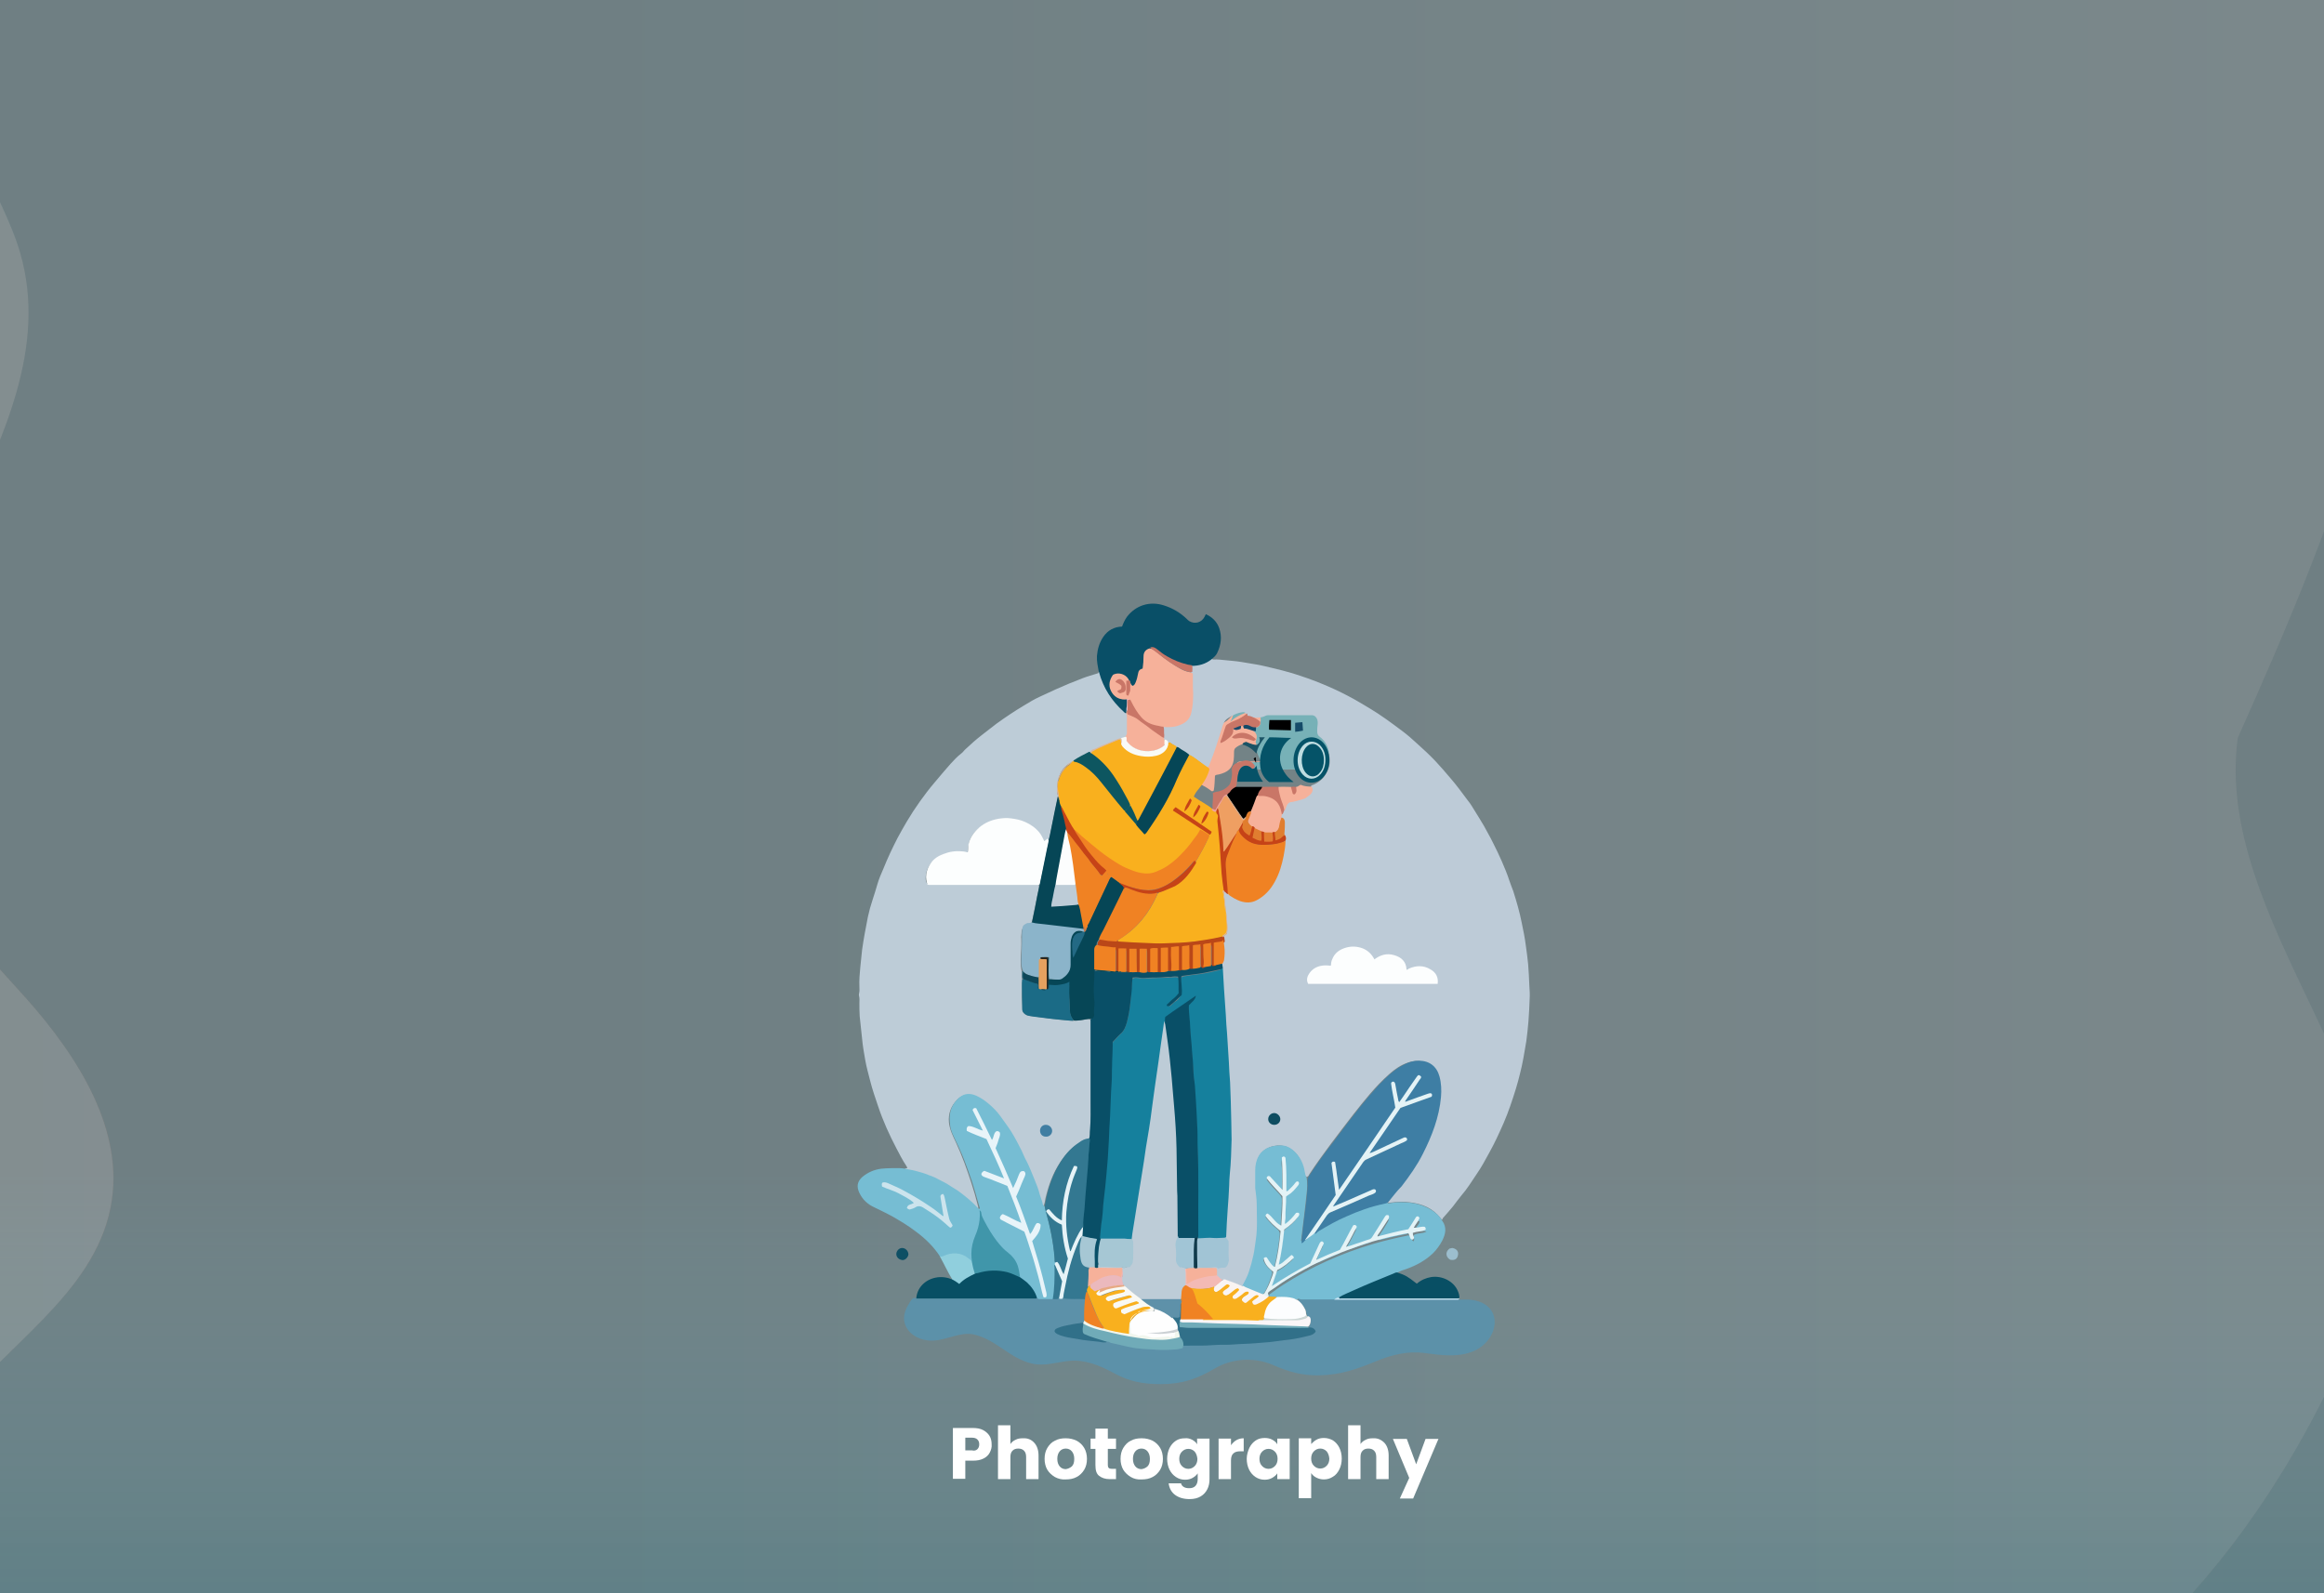 <?xml version="1.0" encoding="utf-8"?>
<!-- Generator: Adobe Illustrator 26.1.0, SVG Export Plug-In . SVG Version: 6.00 Build 0)  -->
<svg version="1.1" id="a" xmlns="http://www.w3.org/2000/svg" xmlns:xlink="http://www.w3.org/1999/xlink" x="0px" y="0px"
	 viewBox="0 0 768 526.6" style="enable-background:new 0 0 768 526.6;" xml:space="preserve">
<rect x="0" y="0" width="768" height="526.6" fill="#808080" stroke="none"/>
<style type="text/css">
	.st0{opacity:0.3;fill:url(#SVGID_1_);enable-background:new    ;}
	.st1{opacity:0.2;fill:url(#SVGID_00000071536925761961264680000012453889082735706007_);enable-background:new    ;}
	.st2{opacity:0.2;fill:url(#SVGID_00000061434201136261052370000000229606730298055834_);enable-background:new    ;}
	.st3{opacity:0.2;fill:url(#SVGID_00000004522760989254693110000016177316547447217551_);enable-background:new    ;}
	.st4{fill:#F6B19A;}
	.st5{fill:#68949B;}
	.st6{fill:#77B1B7;}
	.st7{fill:#BDCBD7;}
	.st8{fill:#BDCCD7;}
	.st9{fill:#5C91A9;}
	.st10{fill:#76BDD3;}
	.st11{fill:#76BDD4;}
	.st12{fill:#094F67;}
	.st13{fill:#084F64;}
	.st14{fill:#90CFDD;}
	.st15{fill:#C7E4F4;}
	.st16{fill:#0E4F64;}
	.st17{fill:#9CBECE;}
	.st18{fill:#15809D;}
	.st19{fill:#F9B01E;}
	.st20{fill:#3E7EA4;}
	.st21{fill:#FCFEFE;}
	.st22{fill:#F08223;}
	.st23{fill:#BA4718;}
	.st24{fill:#064656;}
	.st25{fill:#A1C4D5;}
	.st26{fill:#F9F4F2;}
	.st27{fill:#C64317;}
	.st28{fill:#F9FAF6;}
	.st29{fill:#C97667;}
	.st30{fill:#F3BAB5;}
	.st31{fill:#E07E2F;}
	.st32{fill:#0E4D61;}
	.st33{fill:#D7B7A3;}
	.st34{fill:#337891;}
	.st35{fill:#8BB4CA;}
	.st36{fill:#1B6B86;}
	.st37{fill:#0D5660;}
	.st38{fill:#407EA2;}
	.st39{fill:#D9B7A1;}
	.st40{fill:#DCB396;}
	.st41{fill:#317089;}
	.st42{fill:#70ABB8;}
	.st43{fill:#347891;}
	.st44{fill:#E6F3F7;}
	.st45{fill:#FCFDFE;}
	.st46{fill:#F9F5F7;}
	.st47{fill:#70ABB9;}
	.st48{fill:#F1F6EE;}
	.st49{fill:#CCD7D5;}
	.st50{fill:#E8F4F9;}
	.st51{fill:#4096AA;}
	.st52{fill:#CCE4ED;}
	.st53{fill:#E4F3F6;}
	.st54{fill:#F6B9C0;}
	.st55{fill:#A6C7D4;}
	.st56{fill:#103A4B;}
	.st57{fill:#F0A3A1;}
	.st58{fill:#055368;}
	.st59{fill:#065268;}
	.st60{fill:#1B5365;}
	.st61{fill:#124A68;}
	.st62{fill:#154B68;}
	.st63{fill:#1B4A6A;}
	.st64{fill:#EF9F62;}
	.st65{fill:#E17D2D;}
	.st66{fill:#E07D30;}
	.st67{fill:#E27D31;}
	.st68{fill:#A1C5D6;}
	.st69{fill:#236984;}
	.st70{fill:#28261F;}
	.st71{fill:#C2794C;}
	.st72{fill:#FCFDFD;}
	.st73{fill:#E5A15F;}
	.st74{fill:#0E4758;}
	.st75{fill:#FEFEFE;}
	.st76{fill:#5E91A9;}
	.st77{fill:#CBD0D4;}
	.st78{fill:#F9F9F4;}
	.st79{fill:#EBB9BD;}
	.st80{fill:#E7A983;}
	.st81{fill:#D8B59B;}
	.st82{fill:#BFDDE1;}
	.st83{enable-background:new    ;}
	.st84{fill:#FFFFFF;}
</style>
<linearGradient id="SVGID_1_" gradientUnits="userSpaceOnUse" x1="1732.16" y1="-33.22" x2="1732.16" y2="179.17" gradientTransform="matrix(1 0 0 -1 0 525.89)">
	<stop  offset="5.000000e-02" style="stop-color:#297884"/>
	<stop  offset="0.82" style="stop-color:#9BCCD8;stop-opacity:0"/>
</linearGradient>
<polygon class="st0" points="4677.3,331 -1013,331 -1213,527 4477.3,527 "/>
<linearGradient id="SVGID_00000067232771003632510750000015372288043218231201_" gradientUnits="userSpaceOnUse" x1="-922.91" y1="262.425" x2="192.53" y2="262.425" gradientTransform="matrix(1 0 0 -1 0 525.89)">
	<stop  offset="3.000000e-02" style="stop-color:#2990AC"/>
	<stop  offset="0.91" style="stop-color:#9BCCD8"/>
</linearGradient>
<path style="opacity:0.2;fill:url(#SVGID_00000067232771003632510750000015372288043218231201_);enable-background:new    ;" d="
	M-42.7,526.9c6.8-20.7,13.5-41.6,26.5-58.9c17.7-23.4,47-40.1,52.7-68.9c5-25.3-10.8-49.9-27.9-69.1c-17.1-19.3-37.1-37.9-43.6-62.9
	C-51.1,205,24.5,145.4,6.7,83.7C3.5,72.4-2.8,62.2-6.6,51.2C-12.2,34.7-11.6,16.5-6.1,0h-773.3c16.9,17.2,29.3,48.7,24.8,74.5
	c-3.7,21.1-16.7,32.7-26.7,47.1c-10,14.4-17.3,38.6-8.4,59.8c3.8,9.1,10.5,17,11,27c0.6,10.1-5.7,17.1-5.1,27.2
	c0.9,14.4,13.2,21.4,21.4,31c16.9,20,16.4,58.5,6.1,80.7c-10.3,22.1-42.7,100.9-30.8,127.8c3.9,8.8,9.5,16.1,12.6,25.4
	c3.1,9.4,3,18.4,1.1,26.6L-42.7,526.9L-42.7,526.9z"/>
<linearGradient id="SVGID_00000125585236861781146700000010568284793594331274_" gradientUnits="userSpaceOnUse" x1="-6.46" y1="262.435" x2="1320.41" y2="262.435" gradientTransform="matrix(1 0 0 -1 0 525.89)">
	<stop  offset="0.16" style="stop-color:#2B7F93"/>
	<stop  offset="0.91" style="stop-color:#9BCCD8"/>
</linearGradient>
<path style="opacity:0.2;fill:url(#SVGID_00000125585236861781146700000010568284793594331274_);enable-background:new    ;" d="
	M739.5,243.9c29.4-65.9,86-194.4,30.3-243.9H-6.1c-5.6,16.5-6.1,34.7-0.5,51.2c3.8,11.1,10,21.2,13.3,32.5
	C24.5,145.4-51.1,205-34.9,267.1c6.5,25,26.5,43.6,43.6,62.9c17.1,19.3,32.9,43.8,27.9,69.1c-5.7,28.8-35,45.5-52.7,68.9
	c-13.1,17.3-19.7,38.2-26.5,58.9h766.8c24.4-27.3,45.4-62,61.3-106.4C797.5,362.5,731.3,303.9,739.5,243.9L739.5,243.9z"/>
<linearGradient id="SVGID_00000045608137372251786000000010532752430096758719_" gradientUnits="userSpaceOnUse" x1="675.01" y1="261.985" x2="1830.66" y2="261.985" gradientTransform="matrix(1 0 0 -1 0 525.89)">
	<stop  offset="0.16" style="stop-color:#2B7F93"/>
	<stop  offset="0.91" style="stop-color:#9BCCD8"/>
</linearGradient>
<path style="opacity:0.2;fill:url(#SVGID_00000045608137372251786000000010532752430096758719_);enable-background:new    ;" d="
	M739.5,243.9c-8.2,60.1,58,118.7,46,176.7c-16,44.4-36.9,79.1-61.3,106.4l786.6,0.9c0,0,2.4-17.3,4-24.5c5.3-23,16.3-40.6,24.3-61.2
	c9.3-24,14.5-52.4,15.1-82.4c0.2-9.4-0.1-19.3-2.8-28.8c-7.6-26.8-30-38.6-41.3-63c-7.6-16.5-9-36.8-6.6-54s8.3-31.8,14-46.2
	c10.2-25.4,20.3-50.7,30.5-76.1c5.4-13.5,10.9-27.3,12.7-43.6c1.8-15.6-0.4-34.2-7.9-48.1h-783C825.4,49.4,768.9,178,739.5,243.9
	L739.5,243.9z"/>
<g>
	<path class="st4" d="M400.4,261.5c-0.9-0.7-1.8-1.3-2.8-1.8c-1-0.6-2-1.2-3-1.8c-0.2-0.2-0.6-0.2-0.7-0.6c0.8-1.6,1.9-3,3-4.3
		c0.7-0.9,1.2-1.9,1.6-3c0.3-0.7,0.7-1.4,0.8-2.2c0.7-1.8,1.4-3.6,2-5.4c0.9-2.4,1.5-4.9,2.3-7.3c0.5-1.4,0.9-2.9,2.4-3.8
		c1.4-0.8,2.7-1.6,4.3-1.8c0.5-0.1,1-0.3,1.5-0.1c0.1,0.1,0.2,0.3,0.3,0.5c-0.1,0.6-0.6,0.8-1,1.1c-1.1,0.7-2.3,1.3-3.5,1.7
		c-1.3,0.5-2.3,1.3-2.7,2.8c-0.3,1.2-0.6,2.4-1.2,3.7c1.4-0.6,2.4-1.4,3.2-2.5c0.4-0.6,0.1-1.3,0.5-1.9c0.7-0.2,1.5,0.4,2.3-0.4
		c0.4-0.5,0.1-1-0.2-1.5c0-0.2,0-0.4,0.2-0.5c0.9-0.5,1.5-1.6,2.6-1.7c0.1,0.1,0.3,0.1,0.4,0.1c1.6,0,3.2,0,4.8,0l0.8-0.7h16.2
		l1.1,1c0.7,1.9-0.2,3.8,0.2,5.7c2.3,1.5,3.7,3.5,3.9,6.4c0,0.7,0.2,1.5,0.2,2.2c-0.1,1.3-0.2,2.7-0.9,3.9c-1,1.6-2.1,3.1-3.9,4
		c-0.5,0.2-1,0.4-1.5,0.4c-0.7,0.4-1.5,0.3-2.2,0.2c-0.9-0.2-1.7-0.4-2.5,0.2c-0.1,0.1-0.4,0.1-0.5,0.1c-0.5,0.1-1.1,0-1.7,0
		c-1.4,0.1-2.7,0.1-4,0c-1.8,0.1-3.6,0.1-5.4,0c-2.6,0.1-5.1,0-7.7,0c-0.3,0-0.6,0-0.9-0.2c-0.6-0.6,0-1.2,0.1-1.8
		c0.4-0.5,0.9-0.5,1.4-0.5c1.9,0,3.7,0,5.6,0c0.3,0,0.6,0,1-0.1c0-0.5-0.4-0.8-0.5-1.1c-0.4-0.9-0.8-1.8-0.9-2.8
		c0-0.2,0-0.5-0.3-0.4c-0.3-0.1-0.5-0.4-0.7-0.6c-0.5-0.6-1.1-0.9-1.9-0.9c-1.6-0.1-3,0.4-4.2,1.4c-0.4,0.3-0.5,0.9-0.5,1.4
		c0,0.8,0,1.7-0.1,2.5c-0.4,3-2.1,4.2-5,4.9c-0.4,0.1-0.8,0-1.2,0.4c-0.1,1.6-0.1,3.3-0.4,4.9C400.8,261.5,400.7,261.6,400.4,261.5
		L400.4,261.5z"/>
	<g>
		<path class="st5" d="M405.4,231.7c-0.7,0.6-1.1,1.4-1.4,2.2C404.4,233.1,404.9,232.4,405.4,231.7z"/>
		<path class="st6" d="M439.7,243.3c-0.1-2.9-1.5-4.9-3.9-6.4c-0.4-1.9,0.5-3.8-0.2-5.7c-0.4-0.3-0.7-0.7-1.1-1h-16.2
			c-0.3,0.3-0.6,0.5-0.8,0.7c-1.6,0-3.2,0-4.8,0c-0.1,0-0.2,0-0.3-0.1l-2.9,2.2c0,0-1.9,1-1.9,2.4s-1,3.2-1,3.2s1.4-1.7,4.8-2.9
			c2.1-1,5,1.4,5.1,1.4c0.1,0,0.2,0.6,0,2.1c-0.1,0.5-0.5,1.1-1.2,1.2c-0.5,0.1-3.4-0.1-2.9,0.1c2.7,1.2,3.2,2.5,2.8,3.8
			c-0.1,0.5-0.4,1.1-0.1,1.5c0.4,0.7,0,1.6,0,1.6c0.7-0.7,0.2,0.3,0.2,0.5c0.1,1,0.5,1.9,0.9,2.8c0.2,0.4,0.5,0.7,0.5,1.1
			c-0.4,0.1-0.7,0.1-1,0.1c-1.1,0-5.6,0.3-6.7,0.3l-0.9,2.2c2,0,7.1,0,9.2-0.1c1.8,0.1,3.6,0.1,5.4,0c1.4,0.1,2.7,0.1,4,0
			c0.5,0,1.1,0.1,1.7,0c0.2,0,0.4,0,0.5-0.1c0.8-0.6,1.7-0.4,2.5-0.2c0.7,0.2,1.5,0.3,2.2-0.2c0.5,0,1-0.2,1.5-0.4
			c1.7-0.9,2.9-2.4,3.9-4c0.7-1.2,0.8-2.6,0.9-3.9C439.9,244.8,439.7,244.1,439.7,243.3L439.7,243.3z"/>
	</g>
	<g>
		<path class="st7" d="M400.6,217.7c0,0.3,0.2,0.3,0.5,0.3c1.2-0.1,2.5,0.1,3.7,0.2c1.8,0.2,3.6,0.3,5.4,0.6
			c1.6,0.3,3.2,0.5,4.8,0.8c1.9,0.3,3.7,0.8,5.5,1.2c2.2,0.5,4.4,1.1,6.5,1.7c3.5,1.1,7,2.3,10.3,3.7c2.9,1.2,5.7,2.5,8.5,4
			c2.3,1.2,4.4,2.5,6.6,3.8c3.9,2.3,7.5,5,11.1,7.7c1.6,1.2,3.1,2.5,4.6,3.9c2.1,1.9,4.1,3.7,6.1,5.8c1.8,1.9,3.5,3.9,5.2,5.9
			c2,2.3,3.8,4.8,5.6,7.2c1,1.2,1.8,2.6,2.6,3.9c0.9,1.5,1.9,3,2.8,4.6c1,1.9,2.1,3.7,3,5.6c1,2,2,4,2.9,6.1
			c0.9,2.1,1.8,4.2,2.5,6.4c0.4,1.2,0.9,2.4,1.3,3.5c1.1,3.5,2.1,6.9,2.8,10.5c0.5,2.4,1,4.8,1.3,7.2c0.3,2.1,0.6,4.3,0.8,6.4
			c0.2,2.4,0.3,4.8,0.4,7.1c0.1,1.5,0.2,2.9,0.1,4.4c-0.1,2.5-0.2,4.9-0.4,7.4c-0.2,2.2-0.4,4.4-0.7,6.5c-0.3,2-0.7,3.9-1,5.8
			c-0.3,1.7-0.7,3.4-1.1,5c-0.4,1.6-0.8,3.2-1.3,4.8c-1.2,3.9-2.5,7.8-4.1,11.5c-1.5,3.4-3,6.7-4.8,9.9c-1.3,2.4-2.6,4.8-4.2,7.1
			c-1.6,2.4-3.1,4.8-5,7c-0.9,1.1-1.8,2.3-2.7,3.5c-1,1.2-2,2.4-3,3.5c-0.2,0.3-0.6,0.5-0.5,0.9c-0.3,0.1-0.4-0.2-0.6-0.4
			c-2.6-3.4-6.1-4.8-10.2-5.3c-2.1-0.3-4.3-0.2-6.4,0.1c-0.4,0.1-0.8,0.1-1-0.3c-0.2-0.6,0.2-0.9,0.5-1.3c3-3.8,6.1-7.5,8.6-11.7
			c3.4-5.8,6-12,7.3-18.7c0.5-3,0.8-6.1,0.1-9.1c-1.1-5.4-5.7-6.6-9.7-5.2c-2.4,0.8-4.4,2.2-6.3,3.9c-4.5,4-8.2,8.7-11.9,13.4
			c-4.9,6.4-9.9,12.8-14.4,19.6c-0.2,0.4-0.4,0.9-1,0.9c-0.4-0.2-0.5-0.6-0.6-1c-0.1-1.1-0.5-2.1-0.8-3.1c-0.8-2.5-2.3-4.5-4.8-5.7
			c-2.5-1.2-6.3-0.5-8.3,1.5c-1.5,1.5-2,3.5-2,5.5c-0.1,3.7,0.1,7.3,0.5,11c0.3,3,0.2,6,0.1,8.9c-0.2,5.2-1.1,10.3-3,15.2
			c-0.5,1.3-1.1,2.6-2,3.7c-0.5,0.2-0.8,0-1.2-0.2c-1.3-0.5-2.6-1-4-1.5c-0.6-0.2-1.2-0.4-1.8-0.2c-1-0.2-1.6-0.9-2.1-1.8
			c-0.1-0.6,0.1-1.2-0.3-1.8c-0.5-0.3-1-0.2-1.4-0.2c-1.2,0-2.5,0-3.7,0c-0.3,0-0.6,0.1-0.8-0.2c-0.1-0.5,0.2-0.6,0.6-0.6
			c2.1,0.2,4.3-0.4,6.5,0c2.1,0.4,3.2-0.7,3-2.9c-0.1-1.3-0.1-2.6,0-3.9c0-0.9,0-1.8-0.7-2.5c-0.1-0.2-0.2-0.4-0.2-0.6
			c-0.2-2,0.1-4,0.2-6c0.2-2.5,0.3-5.1,0.5-7.6c0.2-3.4,0.4-6.7,0.7-10.1c0.1-1.1,0.2-2.2,0.2-3.2c0-2.9,0.4-5.8,0.2-8.7
			c-0.3-5-0.2-9.9-0.5-14.9c-0.2-2.9-0.3-5.8-0.5-8.7c-0.2-3.6-0.4-7.2-0.7-10.8c-0.2-3.3-0.4-6.6-0.6-9.9c-0.2-2.4-0.3-4.8-0.5-7.2
			c0-0.4-0.1-0.8,0-1.2c0-0.6-0.1-1.3,0-1.9c1-2.6,0.6-5.2,0.1-7.9c0-0.3,0-0.5,0-0.8c0.1-0.3,0.3-0.5,0.5-0.7s0.5-0.3,0.6-0.6
			c0.3-0.9,0.2-1.9,0.2-2.9c0-1.6-0.4-3.1-0.5-4.7c-0.1-1.8-0.4-3.5-0.6-5.3c0-0.4-0.2-0.7,0.3-0.9c0.6-0.1,1,0.5,1.4,0.7
			c1.7,1.2,3.5,2.3,5.6,2.5c1.4,0.1,2.7-0.2,3.9-0.8c3.1-1.7,5-4.4,6.4-7.6c1.6-3.6,2.3-7.5,2.7-11.4c0.2-0.7,0-1.3-0.2-1.9
			c-0.2-0.5-0.2-0.9-0.1-1.4c0.1-1,0.1-1.9,0.1-2.9c0-0.7-0.5-1.1-0.9-1.6c-0.2-0.4-0.1-0.7,0-1c0.3-0.5,0.5-1,0.8-1.5
			c0.4-0.5,0.5-1.1,0.8-1.6c0.4-0.7,0.9-1.2,1.8-1.4c1.4-0.2,2.7-0.6,4-1.1c0.9-0.4,1.7-1,2.4-1.8c0.3-0.4,0.4-0.8,0.3-1.3
			c0-0.3-0.2-0.6,0.1-0.9c2.5-0.8,4.2-2.5,5.3-4.8c0.7-1.5,0.9-3.2,0.6-4.9c-0.1-0.5-0.1-1-0.2-1.6c-0.4-2-1.4-3.6-3-4.8
			c-0.6-0.4-0.8-1-0.8-1.7c0-0.7,0-1.4,0.1-2c0.1-0.7,0.1-1.4-0.1-2c-0.3-0.8-0.9-1.4-1.8-1.4c-4.8,0-9.7,0-14.5,0
			c-0.3,0-0.5,0.1-0.8,0.2c-1.9,1-3.9,0.5-5.8,0.4c-0.1,0-0.2-0.1-0.3-0.2c-0.2-0.3-0.2-0.7-0.4-1c-0.2-0.4-0.6-0.4-1-0.4
			c-1.8,0.2-3.4,1-4.9,2c-1.3,0.8-1.7,2.2-2.1,3.6c-1.2,3.9-2.4,7.7-3.9,11.4c-0.2,0.4-0.2,0.8-0.6,1.1c-0.5,0.1-0.9-0.2-1.2-0.5
			c-1.7-1.3-3.4-2.6-5.3-3.6c-1.3-0.9-2.7-1.8-4.1-2.6c-0.9-0.6-1.7-1.3-2.8-1.4c-0.4-0.5-1-0.8-1.4-1.2c-0.1-0.2-0.1-0.4-0.1-0.6
			c0-1.3-0.1-2.5,0-3.8c0.5-0.5,1.2-0.3,1.8-0.3c1.7,0,3.2-0.4,4.7-1.2c1.2-0.6,2-1.6,2.3-2.9c0.7-2.5,0.9-5,0.7-7.5
			c-0.1-1.4,0-2.7-0.1-4.1c0-0.6,0-1.2-0.1-1.9c-0.1-0.7-0.2-1.5,0-2.2c0.2-0.3,0.5-0.3,0.8-0.3c1.9-0.1,3.6-0.6,5.1-1.7
			C400,217.8,400.3,217.5,400.6,217.7L400.6,217.7z"/>
		<path class="st8" d="M299.1,386.2c0.2,0,0.4,0,0.7-0.1c0-0.3-0.2-0.6-0.4-0.9c-1.2-1.8-2.2-3.8-3.2-5.7c-2.3-4.4-4.4-9-6-13.8
			c-0.9-2.7-1.9-5.5-2.6-8.3c-0.6-2.4-1.3-4.8-1.7-7.2c-0.4-2.3-0.8-4.5-1-6.8c-0.3-2.5-0.5-5-0.8-7.5c-0.1-1.5-0.1-2.9-0.1-4.4
			c0-0.7,0.1-1.5-0.1-2.2c-0.1-0.3-0.1-0.7,0-1c0.2-0.7,0.1-1.5,0.1-2.2c-0.1-2.1,0.1-4.3,0.3-6.4c0.2-1.9,0.4-3.9,0.6-5.8
			c0.5-3.6,1.2-7.2,1.9-10.8c0.4-1.9,0.9-3.7,1.5-5.5c0.6-1.9,1.2-3.7,1.7-5.5c0.5-1.7,1.2-3.3,1.9-4.9c1.4-3.5,3-6.9,4.7-10.2
			c1-1.9,2-3.6,3.1-5.5c1.3-2.2,2.8-4.5,4.3-6.6c1.5-2.1,3.1-4.2,4.8-6.2c1.7-2.1,3.5-4.1,5.3-6.2c1.1-1.2,2.2-2.4,3.5-3.4
			c0.6-0.4,1-1.1,1.6-1.6c1.7-1.6,3.4-3.1,5.2-4.5c1.6-1.3,3.3-2.5,4.9-3.8c2.9-2.1,5.9-4.1,8.9-5.9c1.8-1.1,3.6-2.2,5.6-3.1
			c1.7-0.8,3.4-1.6,5.2-2.4c2.9-1.3,5.8-2.5,8.7-3.6c1.5-0.6,3.1-1,4.6-1.5c0.4-0.1,0.8-0.2,0.8-0.7c0.5,0.1,0.4,0.5,0.5,0.8
			c1.5,5.1,4.3,9.4,8.4,12.7c0.2,0.1,0.3,0.3,0.4,0.5c0.2,0.4,0.3,0.8,0.3,1.3c0,1.7,0,3.3,0,5c0,0.5-0.1,1-0.5,1.4
			c-0.5,0.5-1.2,0.6-1.9,0.7c-1.5,0.4-2.9,1.1-4.4,1.7c-1,0.4-2.1,0.8-3.1,1.3c-0.9,0.5-2,0.7-2.7,1.5c-1.9,0.8-3.6,1.8-5.4,2.8
			c-0.1,0.1-0.3,0.2-0.5,0.2c-2.5,1.2-3.9,3.2-4.5,5.9c0,0.1-0.1,0.2-0.1,0.3c-0.1,1.5-0.6,3-0.1,4.5c0.1,0.2,0.1,0.5,0.1,0.7
			c-0.8,4.3-1.8,8.5-2.6,12.8c-0.1,0.5-0.1,1-0.5,1.4c-0.5,0.1-0.8,0.5-1.3,0.5c-0.4-0.1-0.5-0.4-0.7-0.7c-2-3.9-5.5-5.8-9.7-6.4
			c-3.3-0.5-6.5,0-9.4,1.6c-3.2,1.8-5.3,4.3-5.5,8.2c0,0.4,0,0.8-0.3,1.1c-0.4,0.3-0.9,0.1-1.4,0c-3.7-0.5-7,0.3-9.8,2.8
			c-1.7,1.5-2.5,3.5-2.5,5.7c0,0.6,0.1,1.2,0.5,1.8c0.4,0.3,0.9,0.2,1.3,0.2c11.6,0,23.1,0,34.7,0c0.3,0,0.6,0,0.8,0.1
			c0.2,0.3,0.1,0.7,0.1,1.1c-0.7,3.5-1.4,6.9-2.1,10.4c-0.1,0.5-0.2,0.9-0.5,1.3c-0.3,0.3-0.7,0.3-1.1,0.5c-1.1,0.4-1.9,1-2,2.3
			c0,0.8-0.2,1.5-0.1,2.3c0.1,2.3-0.1,4.5-0.2,6.8c0,1.4,0,2.8,0.4,4.2c0,0.9-0.1,1.7,0.1,2.6c-0.1,1.4,0,2.8-0.1,4.3
			c-0.1,1.8,0.2,3.6,0.2,5.5c0,0.9,0.5,1.4,1.3,1.8c0.4,0.2,0.8,0.2,1.2,0.3c4.7,0.6,9.3,1.3,14,1.6c1.6,0,3.1-0.2,4.7-0.5
			c0.4-0.1,0.9-0.2,1.2,0.2c0.3,0.4,0.2,0.9,0.2,1.4c0,10.6,0,21.2,0,31.7c0,1.8-0.2,3.6-0.4,5.5c0,0.2-0.1,0.5-0.2,0.7
			c-0.1,0.2-0.4,0.3-0.6,0.4c-3.3,0.8-5.6,3-7.6,5.5c-3.2,4-5,8.7-6.2,13.7c-0.2,0.9-0.2,1.9-0.8,2.8c-0.7,0-0.7-0.5-0.9-1
			c-0.9-2.8-1.8-5.6-2.9-8.3c-2-4.9-4-9.7-6.8-14.2c-2.6-4.3-5.4-8.4-9.6-11.4c-0.8-0.6-1.7-1.1-2.7-1.5c-2-0.8-3.9-0.5-5.4,1
			c-2.1,2.1-3.1,4.6-2.8,7.7c0.3,2.4,1.3,4.4,2.3,6.5c2,4.3,3.6,8.8,5.1,13.4c0.8,2.4,1.5,4.9,2.1,7.3c0.1,0.5,0.4,1-0.1,1.5
			c-0.6,0.1-0.9-0.3-1.2-0.6c-2.9-2.9-6.1-5.3-9.6-7.4c-4.1-2.3-8.4-4-13-4.8C299.5,386.6,299.1,386.7,299.1,386.2L299.1,386.2z"/>
		<path class="st9" d="M481.9,429.5c1.3,0.1,2.7,0,4,0.1c11.7,1.2,9.6,14,0.3,17.3c-4.9,1.8-10.4,1-15.6,0.3s-10.7,0.6-15.5,2.6
			c-6.9,2.8-11.8,4.6-19.2,4.8c-5.6,0.1-10.2-1.2-15.4-3.5c-6.1-2.6-13.4-2.1-19,1.2c-6,3.5-10.8,5.2-17.8,5.2
			c-5.9,0-10.5-0.8-15.7-3.7c-4.4-2.4-9.5-4.5-14.5-4c-4.2,0.4-8.4,1.9-12.5,0.9c-7.7-1.9-11.4-7.7-19.1-9.6c-4.4-1-8.9,1.8-13.4,2
			c-6.2,0.4-12.1-4.6-8.8-11c0.6-1.1,1.2-2.2,2-3c0.4-0.1,0.8-0.1,1.1-0.1c0.5-0.5,1.2-0.3,1.8-0.3c12,0,23.9,0,35.9,0
			c0.6,0,1.2,0,1.9,0c1.8,0.4,3.7,0.1,5.6,0.2c0.6,0,1.3,0,1.9-0.2c0.3,0,0.5,0.2,0.8,0.1c0.4,0.1,0.5-0.7,1-0.3
			c0.5,0.4,1.2,0.4,1.8,0.4c1.4,0,2.8,0,4.2,0c0.7,0,1.1,0.2,1.3,0.9c-0.2,2.1-0.3,4.2-0.3,6.3c-0.1,0.4-0.3,0.7-0.6,1
			c-0.4,0.3-0.9,0.3-1.3,0.4c-2.2,0.3-4.5,0.7-6.6,1.4c-0.5,0.2-1,0.3-1.1,0.9c0.2,0.7,0.8,0.9,1.4,1.1c1.6,0.6,3.4,0.8,5.1,1.2
			c3,0.6,6.1,0.7,9.1,1.2c0.5,0.1,0.9,0,1.4-0.1c1.4,0.2,2.8,0.7,4.2,1c3.2,0.7,6.4,1.2,9.6,1.4c3,0.1,6,0.2,9,0
			c1-0.1,1.8-0.2,2.3-1.1c0.4-0.2,0.8-0.2,1.2-0.2c4.4,0.1,8.9-0.1,13.3-0.2c7.8-0.3,15.6-0.7,23.3-2c1.4-0.2,2.7-0.5,4-0.9
			c0.6-0.2,1.2-0.4,1.6-1.1c-0.3-0.9-1.2-0.8-1.8-1.1c-0.1-0.1-0.2-0.2-0.2-0.4c0.2-0.7,0.6-1.3,0.6-2c0-0.6-0.1-1-0.8-1.2
			c-0.4-0.2-0.5-0.7-0.6-1.1c-0.2-1.6-1.1-2.8-2.2-3.9c-0.3-0.3-0.9-0.5-0.5-1.1c0.7-0.2,1.5,0,2.2,0c3.3,0,6.7-0.1,10,0
			c0.9,0,1.7,0,2.6,0c12.3,0,24.5,0,36.8,0C480.9,429.3,481.5,429.1,481.9,429.5L481.9,429.5z"/>
		<path class="st10" d="M347.9,429.4c-1.2,0-2.5,0-3.8,0c-0.5,0-1,0.1-1.4-0.4c-0.3-0.1-0.4-0.4-0.5-0.7c-0.9-2.3-2.6-4-4.5-5.4
			c-0.3-0.2-0.6-0.4-0.8-0.8c-0.4-1.5-0.5-3-1.1-4.4c-0.6-1.3-1.5-2.4-2.6-3.2c-2.9-2.4-5-5.4-6.9-8.6c-0.6-1-1.1-2-1.7-3.1
			c-0.3-0.7-0.5-1.4-0.6-2.1c0.2,1.7,0,3.4-0.4,5c-0.3,1.3-0.8,2.5-1.3,3.7c-0.9,2.2-1,4.5-0.9,6.8c0,0.3,0.1,0.7-0.1,1
			c-0.3,0-0.4-0.1-0.5-0.3c-2.5-2.5-5.4-2.8-8.5-1.5c-0.5,0.2-1.1,0.6-1.6,0c-2.1-3.3-4.9-6-8-8.3c-2.6-2-5.3-3.6-8.1-5.2
			c-1.9-1-3.7-1.9-5.6-2.8c-2.2-1-3.9-2.5-5-4.8c-1-2.1-0.7-3.8,1-5.3c1.8-1.5,3.9-2.4,6.2-2.7c2-0.2,4-0.2,5.9-0.2
			c0.7,0,1.4,0.1,2.1,0.2c1.1,0.3,2.2,0.4,3.3,0.7c1.5,0.4,3,0.8,4.4,1.4c1.1,0.4,2.2,0.8,3.2,1.4c1.4,0.7,2.8,1.4,4.1,2.3
			c1.1,0.7,2.2,1.3,3.2,2.1c2,1.5,3.9,3.1,5.6,4.9c0.2,0.2,0.3,0.4,0.6,0.5c0.3-0.2,0.2-0.4,0.1-0.6c-0.5-1.6-0.9-3.2-1.4-4.9
			c-0.7-2.5-1.5-4.9-2.4-7.3c-0.8-2.2-1.6-4.4-2.6-6.6c-0.8-1.9-1.8-3.7-2.6-5.6c-0.3-0.8-0.6-1.6-0.7-2.5c-0.2-1.6-0.3-3.2,0.1-4.8
			c0.5-1.8,1.5-3.3,2.9-4.5c1.7-1.5,3.7-1.5,5.7-0.6c1.5,0.7,2.8,1.6,4.1,2.7c1.4,1.2,2.6,2.4,3.7,3.9c1.2,1.7,2.5,3.4,3.6,5.1
			c1.3,2.1,2.4,4.2,3.5,6.4c0.6,1.3,1.1,2.6,1.8,3.8c0.9,1.8,1.6,3.7,2.4,5.6c0.7,1.7,1.4,3.4,1.8,5.1c0.3,1.1,0.8,2.1,1,3.2
			c0,0.2,0.2,0.5,0.5,0.6c0.5,1,0.6,2.1,0.9,3.2c1.2,4.3,2,8.6,2.5,13c0.1,1,0,2,0.3,3c0,0.2,0,0.3,0,0.5c-0.1,0.4,0,0.9,0,1.3
			c0,2.9,0.1,5.8-0.4,8.7C348.3,428.5,348.2,429,347.9,429.4L347.9,429.4z"/>
		<path class="st11" d="M441,429.5c-3.7,0-7.4,0-11,0c-0.4,0-0.9-0.5-1.3,0c-0.2,0.1-0.4,0.1-0.5,0c-2-0.8-4.2-0.8-6.3-0.6
			c-0.8-0.2-1.6,0.1-2.3-0.2c-0.5-0.6,0-0.9,0.4-1.2c1.3-1,2.6-1.9,4-2.8c9.3-6,19.4-10.5,30-13.6c3.5-1,7.1-1.9,10.7-2.6
			c0.4-0.1,0.7-0.2,1.1-0.1c0.8,0.4,0.5,1.5,1.3,1.9c0.6-0.6-0.2-1.3,0.2-2.1c1.1-0.7,2.7-0.4,4.1-1.1c-1.3-0.7-2.6,0.4-3.7-0.3
			c-0.1-1.3,1.5-2,1.4-3.2c-0.6-0.2-0.7,0.2-0.9,0.5c-0.6,0.8-1.2,1.7-1.7,2.6c-0.3,0.6-0.8,0.9-1.5,1.1c-3,0.6-5.9,1.3-8.8,2
			c-0.3,0.1-0.5,0.1-0.8-0.1c-0.3-0.5,0.1-0.8,0.3-1.2c1-1.4,1.9-2.9,2.8-4.4c0.2-0.4,0.5-0.7,0.3-1.2c-0.5-0.1-0.7,0.3-0.9,0.6
			c-1.2,2-2.5,3.9-3.7,5.8c-0.5,0.7-1,1.2-1.8,1.5c-2,0.6-4,1.3-6,2c-0.4,0.1-0.8,0.4-1.3,0.1c-0.2-0.4,0-0.8,0.2-1.1
			c1-1.5,1.7-3.2,2.6-4.8c0.1-0.3,0.4-0.5,0-0.9c-0.5-0.1-0.6,0.4-0.8,0.7c-1.1,2.1-2.2,4.2-3.4,6.3c-0.4,0.6-0.8,1.1-1.5,1.4
			c-2.1,0.8-4.1,1.7-6.1,2.6c-0.3,0.2-0.7,0.3-1,0.1c-0.3-0.4,0-0.8,0.1-1.1c0.5-1.2,1-2.3,1.6-3.5c0.2-0.3,0.5-0.7,0.1-1.1
			c-0.5,0-0.6,0.5-0.8,0.8c-0.9,1.7-1.7,3.5-2.5,5.3c-0.3,0.6-0.6,1-1.2,1.3c-3.9,2-7.5,4.2-11.1,6.6c-0.5,0.3-0.5,0.3-1.1,0.4
			c-0.3-0.3-0.1-0.7,0-1c0.5-1.3,1-2.5,1.4-3.9c0.2-0.5,0.5-0.9,0.9-1.1c1.6-0.8,2.9-2,4.2-3.1c0.2-0.2,0.5-0.4,0.5-0.9
			c-0.5-0.2-0.8,0.1-1.1,0.4c-0.8,0.7-1.5,1.3-2.4,1.9c-0.3,0.2-0.6,0.5-1,0.4c-0.4-0.4-0.2-0.8-0.1-1.2c0.5-2.5,0.9-5,1.2-7.4
			c0.1-0.7,0.1-1.4,0.2-2.1c0.1-0.9,0.5-1.4,1.1-1.9c1.3-0.9,2.4-1.9,3.4-3.2c0.2-0.3,0.5-0.5,0.4-1c-0.5-0.2-0.7,0.2-1,0.5
			c-0.7,0.8-1.5,1.6-2.4,2.4c-0.3,0.2-0.5,0.5-1,0.4c-0.4-0.3-0.3-0.7-0.3-1.1c0.2-2.4,0.3-4.7,0.3-7.1c0-0.9,0.2-1.5,1-1.9
			c1.2-0.6,2-1.7,2.8-2.7c0.2-0.3,0.5-0.6,0.2-1.1c-1.3,0.9-2.1,2.5-3.5,3.1c-0.5-0.3-0.5-0.8-0.5-1.2c0-1.4,0-2.7,0-4.1
			c0.1-1.7-0.3-3.4-0.2-5.1c0-0.3,0-0.7-0.6-0.8c-0.3,0.9-0.2,1.8-0.1,2.7c0.2,2.4,0.1,4.7,0.1,7.1c0,0.3,0,0.6-0.3,0.8
			c-0.5,0.1-0.7-0.3-1-0.6c-1-1-1.9-2.1-2.8-3.1c-0.2-0.2-0.4-0.5-0.9-0.5c-0.2,0.5,0.2,0.8,0.4,1.1c1.1,1.4,2.4,2.7,3.6,4
			c0.6,0.6,1,1.3,0.9,2.2c0,2.7-0.3,5.3-0.4,8c0,0.2,0,0.4-0.3,0.7c-0.9,0-1.4-0.6-1.9-1.2c-0.6-0.7-1.2-1.4-1.8-2
			c-0.2-0.2-0.5-0.5-0.9-0.5c-0.2,0.5,0.1,0.7,0.3,1c1,1.2,2.1,2.4,3.4,3.4c0.7,0.5,1,1.1,0.9,2.1c-0.4,3.3-0.8,6.5-1.6,9.7
			c-0.1,0.3-0.1,0.5-0.2,0.8c-0.1,0.1-0.1,0.2-0.4,0.3c-1.5-0.4-1.8-2.1-3-3.1c-0.4,0.5-0.1,0.8,0,1.1c0.5,1,1.2,1.9,2.1,2.6
			c0.6,0.5,0.7,1,0.5,1.6c-0.6,1.9-1.3,3.8-2.2,5.5c-0.3,0.5-0.6,1.1-1.4,1.1c-2-0.6-3.8-1.5-5.8-2.3c-0.2-0.1-0.5-0.2-0.4-0.5
			c0.8-1.6,1.7-3.1,2.2-4.7c0.6-1.8,1.1-3.6,1.5-5.5c0.4-1.7,0.5-3.4,0.8-5.1c0.6-3.9,0.3-7.9,0.3-11.8c0-1.8-0.3-3.5-0.5-5.3
			c0-0.3,0-0.6,0-0.8c0-1.7,0-3.4,0-5c0-1.7,0.3-3.3,1.1-4.7c0.6-1.2,1.6-2,2.8-2.7c1.5-0.7,3-0.9,4.6-0.9c1.4,0,2.7,0.5,3.8,1.4
			c1.8,1.5,3,3.3,3.7,5.6c0.4,1.2,0.3,2.5,1,3.7c0.3,1.7,0.2,3.4,0,5.1c-0.5,5.1-1.2,10.2-1.8,15.3c0,0.2-0.1,0.4,0,0.5
			c0.2,0,0.3-0.2,0.5-0.2c1.3-0.6,2.3-1.6,3.5-2.4c1.7-1,3.4-2.1,5.1-3c5.5-3,11.1-5.3,17.2-6.6c0.7-0.1,1.3-0.5,2.1-0.5
			c0.2,0.3,0.6,0.2,0.9,0.2c1.6-0.3,3.2-0.4,4.8-0.3c3.1,0.1,6,0.8,8.7,2.4c1.5,0.9,2.9,2.1,3.8,3.7c1.6,2.2,1.1,4.4,0,6.6
			c-0.8,1.5-1.8,2.9-3,4.1c-2.5,2.4-5.4,4-8.7,5.2c-1.2,0.4-2.4,0.7-3.4,1.5c-0.5,0.4-1.2,0.6-1.8,0.8c-5.5,2.2-10.9,4.5-16.3,6.9
			c-0.4,0.2-0.8,0.4-1.2,0.6C442.2,429.2,441.6,429.3,441,429.5L441,429.5z"/>
		<path class="st12" d="M372.2,235.7c-0.4,0.1-0.6-0.2-0.8-0.4c-4-3.6-6.8-7.9-8.2-13.1c0-0.1-0.1-0.2-0.1-0.2
			c-0.3-1.7-0.7-3.4-0.6-5.2c0.2-2.3,0.8-4.4,2.1-6.3c1.5-2.2,3.6-3.3,6.2-3.4c0.4-1.1,0.9-2.2,1.6-3.2c2.9-3.8,7.5-5.3,12.2-3.8
			c2.9,0.9,5.4,2.4,7.5,4.4c0.3,0.3,0.6,0.6,0.9,0.8c1.9,1.1,4.1,0.5,5.1-1.5c0.1-0.2,0.2-0.5,0.4-0.8c2.1,1,3.6,2.4,4.4,4.6
			c1,2.9,0.6,5.6-0.7,8.3c-0.4,0.8-1.1,1.4-1.8,2c-2,1.6-4.2,2.2-6.7,2.2c-0.5,0.3-1,0.2-1.4,0.1c-3.4-0.8-6.5-2.2-9.2-4.3
			c-0.4-0.3-0.9-0.7-1.3-1c-0.6-0.4-1.1-0.6-1.8-0.4c-1.2,0.4-1.7,1-1.8,2.2c-0.1,1-0.2,2-0.2,3c0,0.7-0.2,1.4-0.9,1.8
			c-0.5,0.3-0.7,0.9-0.8,1.4c-0.2,1.1-0.5,2.1-1,3.1c-0.2,0.4-0.5,0.9-1.1,0.9c-0.5-0.1-0.8-0.5-1-0.9c-0.3-0.6-0.6-1.2-1-1.8
			c-1-1.1-2.2-1.3-3.6-1c-1.1,0.2-1.4,1.2-1.6,2.2c-0.7,2.9,1.5,5.6,4.5,5.8c0.4,0,0.8-0.1,1,0.2c0.2,0.7,0.1,1.4,0.1,2.1
			c-0.2,0.6-0.1,1.3-0.2,1.9C372.5,235.3,372.4,235.5,372.2,235.7L372.2,235.7z"/>
		<path class="st13" d="M337,422.1c0.8,0.6,1.6,1.1,2.4,1.8c1.5,1.4,2.7,3.1,3.3,5.1c-0.3,0.3-0.6,0.2-1,0.2c-13,0-26,0-38.9,0
			c0.2-3.4,2.8-6.2,6.4-6.9c1.9-0.4,3.8-0.1,5.5,0.6c0.9-0.1,1.4,0.8,2.3,1c1.5-1.3,3.3-2.5,5.3-3.2c4.7-1.6,9.3-1.5,13.8,0.7
			C336.5,421.6,336.8,421.8,337,422.1L337,422.1z"/>
		<path class="st13" d="M442.5,428.8c1.5-0.9,3.1-1.5,4.6-2.2c4.4-2,8.9-3.8,13.3-5.6c0.5-0.2,0.9-0.5,1.4-0.4
			c2.8,1,3.2,1.2,6.4,3.7c1.4-1.2,3-1.9,4.8-2.2c3.5-0.5,7.4,1.3,8.8,4.7c0.3,0.7,0.5,1.5,0.5,2.2c-0.4,0.2-0.8,0.2-1.3,0.2
			c-12.5,0-25,0-37.5,0C443.2,429.3,442.4,429.7,442.5,428.8L442.5,428.8z"/>
		<path class="st14" d="M322.2,421c-1.9,0.9-3.7,1.8-5.2,3.4c-0.8-0.6-1.5-1.1-2.3-1.5c-1.5-2.4-2.6-4.9-4-7.4c0-0.1,0-0.2-0.1-0.3
			c0.4,0.3,0.8,0.1,1.1,0c1.4-0.7,2.8-1,4.3-0.9c1.5,0.1,2.8,0.6,4,1.6c0.4,0.4,1,0.6,1.2,1.2C321.9,418.3,322.2,419.6,322.2,421
			L322.2,421z"/>
		<path class="st15" d="M442.5,428.8l0,0.3c0.2,0.2,0.5,0.1,0.7,0.1c12.9,0,25.8,0,38.7,0c0.1,0,0.2,0,0.4,0c0,0.2-0.3,0.2-0.4,0.4
			c-2.9,0-5.7,0-8.6,0c-10.5,0-21,0-31.5,0c-0.3,0-0.6,0-0.9,0C441.4,429,441.9,429,442.5,428.8L442.5,428.8z"/>
		<path class="st16" d="M296.2,414.5c0-1,0.9-2,1.9-2c1.1,0,2,0.9,2.1,2c0,1-1,2-1.9,2C297.1,416.4,296.2,415.6,296.2,414.5z"/>
		<path class="st17" d="M479,412.7l0.9-0.2c1.4,0.2,2.2,1.1,1.9,2.4c-0.2,1-0.8,1.8-2.5,1.5C477.9,415.7,477.4,413.9,479,412.7
			L479,412.7z"/>
		<path class="st18" d="M404.1,320c0.1,2.3,0.3,4.6,0.4,6.9c0.2,2.9,0.4,5.8,0.6,8.7c0.1,2,0.2,4,0.4,6c0.2,3.1,0.4,6.3,0.6,9.5
			c0.1,2.2,0.2,4.4,0.4,6.6c0.2,4.4,0.3,8.7,0.4,13.1c0,2,0.1,3.9,0.1,5.9c-0.1,3.8-0.2,7.6-0.6,11.4c-0.1,1.3-0.2,2.5-0.2,3.8
			c-0.1,2.7-0.3,5.3-0.5,8c-0.2,3-0.4,6-0.5,9.1c-0.1,0.4-0.5,0.5-0.8,0.5c-0.6,0-1.3,0.2-1.9,0.2c-1.9-0.2-3.7,0-5.6,0
			c-0.3,0-0.6,0-0.9-0.2c-0.1-0.1-0.2-0.2-0.2-0.3c0-2.9,0-5.7,0-8.6c0-5.8,0.1-11.7,0-17.5c-0.1-4.9-0.2-9.7-0.5-14.6
			c-0.3-5-0.7-10-1-15c-0.3-4-0.7-8.1-1-12.1c-0.2-2.6-0.4-5.1-0.6-7.7c-0.1-1,0.2-1.8,0.9-2.4c0.4-0.4,0.8-0.8,1.1-1.4
			c-2.4,1.8-4.8,3.4-7.1,5c-0.3,0.2-0.5,0.4-0.8,0.6c-0.9,0.5-1.5,1.1-1.4,2.2c0,0.2-0.1,0.4-0.2,0.5c-0.1,0-0.2,0.2-0.3-0.1
			c-0.2,3.3-0.8,6.4-1.2,9.5c-1.4,9.6-2.6,19.2-4.1,28.8c-1.3,7.9-2.5,15.8-3.8,23.6c-0.5,2.9-0.9,5.7-1.4,8.5
			c-0.1,0.4-0.1,0.8-0.3,1.1c-0.4,0.4-0.8,0.4-1.3,0.4c-2.5-0.3-5-0.1-7.6-0.1c-0.5,0-0.9,0-1.4-0.2c-0.5-0.3-0.4-0.8-0.4-1.2
			c0.2-2.7,0.6-5.4,0.8-8c0.4-4.5,0.9-9,1.3-13.5c0.4-5.4,0.6-10.8,0.9-16.2c0.2-4,0.4-7.9,0.6-11.9c0.2-4.4,0.4-8.8,0.5-13.2
			c0-0.7,0.2-1.3,0.8-1.8c0.8-0.8,1.5-1.7,2.4-2.5c0.5-0.5,0.8-1.1,1.1-1.7c1.1-2.9,1.5-5.8,1.8-8.8c0.2-2.1,0.3-4.3,0.5-6.4
			c0-0.3,0-0.7,0.3-1c0.5-0.4,1.2-0.3,1.8-0.2c2.7,0.3,5.4-0.1,8.1-0.1c1.3,0,2.6-0.1,3.9-0.2c1.1-0.1,1.5,0.3,1.6,1.5
			c0,1.2,0,2.5,0,3.7c0,0.8-0.4,1.3-0.9,1.9c-0.9,0.8-1.8,1.5-2.7,2.6c0.5-0.1,0.8-0.4,1.1-0.7c0.4-0.3,0.7-0.8,1.2-1
			c2-1.2,2-3.1,1.8-5.1c-0.1-0.6-0.1-1.2-0.1-1.8c0-1,0.3-1.3,1.2-1.4c1.6-0.3,3.3-0.5,5-0.7c2.3-0.3,4.5-0.8,6.8-1.4
			C403.3,320,403.7,319.8,404.1,320L404.1,320z"/>
		<path class="st19" d="M354.4,251.7l0.4-0.2c2,0.3,3.5,1.4,5.1,2.6c2.4,1.9,4.3,4.2,6.1,6.6c1.9,2.4,3.8,4.7,5.8,7
			c1.4,1.6,2.8,3.1,4.1,4.8c0.8,0.9,1.5,1.9,2.4,2.7c0.4-0.1,0.6-0.4,0.8-0.6c2.8-4,5.5-8.1,7.7-12.6c1.7-3.6,3.3-7.3,5.1-10.8
			c0.3-0.6,0.5-1.4,1.2-1.7c0.5,0.2,0.9,0.5,1.4,0.8c1.6,1.2,3.3,2.4,5,3.6c0.3,0.4,0.1,0.7,0,1c-0.7,2.2-1.9,4.1-3.4,5.9
			c-0.6,0.7-1.2,1.5-1.6,2.5c2,1.5,4.3,2.5,6.2,4.1c0.2,0.3,0.5,0.4,0.8,0.6c0.3,0.2,0.8-0.4,1,0.2c0.4,1,0.5,1.9,0.5,3
			c-0.1,2,0.3,4.1,0.5,6.1c0.3,3.1,0.5,6.3,0.7,9.4c0.1,2,0.3,4.1,0.6,6.1c0.1,0.5,0.2,1,0,1.6c-0.1,0.2-0.4,0.3-0.4,0.6
			c0.4,4.5,1.4,9,1.1,13.6c-0.5,0.4-0.9,0.8-1.4,1c-3,1-6,1.3-9.1,1.7c-4.6,0.6-9.2,0.9-13.8,0.7c-3.6-0.1-7.2-0.1-10.9-0.5
			c-0.2,0-0.5,0-0.7-0.1c-0.1-0.1-0.3-0.1-0.3-0.3c0.1-0.4,0.5-0.6,0.8-0.8c5.7-3.5,9.6-8.4,12.3-14.5c0.1-0.3,0.2-0.5,0.4-0.7
			c1.5-0.7,3-1.2,4.5-2c3.2-1.7,5.4-4.3,7.2-7.2c0.2-0.3,0.3-0.5,0.5-0.8c1.6-2.8,3.2-5.5,4.5-8.6c-0.9-0.7-1.6-1.2-2.6-1.6
			c-0.7,0.8-1.2,1.6-1.8,2.4c-2.4,3.4-5.1,6.5-8.5,8.9c-2.1,1.5-4.4,2.7-7,2.9c-1.6,0.1-3.1-0.2-4.6-0.7c-3.3-1.1-6.3-2.8-9.1-4.8
			c-3.8-2.7-7.4-5.6-10.8-8.8c-1.3-1.7-2.1-3.6-3.2-5.4c-0.5-0.8-0.8-1.8-1.4-2.5c-0.4-0.7-0.6-1.4-0.6-2.2
			c-0.1-1.8-0.6-3.6-0.4-5.5c0-0.4,0-0.8,0.3-1.1l0,0c0.6-2.2,1.7-4.1,3.7-5.4C353.8,252.2,354,251.9,354.4,251.7L354.4,251.7z"/>
		<path class="st20" d="M458.8,397.3c-0.4,0.4-0.9,0.5-1.4,0.6c-4.4,0.9-8.5,2.4-12.5,4.2c-3.1,1.3-6,3-8.9,4.7
			c-0.4,0.2-0.7,0.5-1,0.8c-0.1,0.1-0.3,0.4-0.5,0.1c-0.1-0.4,0.1-0.6,0.3-0.9c1.1-1.7,2.3-3.3,3.4-4.9c0.4-0.6,1-1,1.7-1.3
			c4.5-2,9-3.9,13.5-5.9c0.4-0.2,0.8-0.2,0.9-0.8c-0.5-0.4-0.9-0.1-1.4,0.1c-3.6,1.6-7.3,3.2-10.9,4.8c-0.5,0.2-0.9,0.5-1.5,0.4
			c-0.2-0.5,0.1-0.8,0.3-1.1c3.1-4.5,6.2-9.1,9.4-13.7c0.4-0.5,0.8-0.9,1.4-1.2c4.1-1.9,8.1-3.8,12.2-5.7c0.3-0.1,0.7-0.2,0.6-0.8
			c-0.5-0.3-1,0-1.4,0.2c-3.1,1.4-6.1,2.9-9.2,4.3c-0.4,0.2-0.8,0.5-1.3,0.2c-0.2-0.5,0.1-0.8,0.4-1.2c2.8-4.1,5.7-8.2,8.4-12.3
			c0.8-1.3,1.9-2,3.3-2.5c2.4-0.8,4.9-1.7,7.3-2.6c0.3-0.1,0.7-0.2,0.8-0.6c-0.4-0.4-0.8-0.2-1.2-0.1c-2,0.7-3.9,1.4-5.9,2.1
			c-0.5,0.2-1,0.5-1.5,0.2c-0.2-0.5,0.1-0.8,0.4-1.1c1.4-2.1,2.8-4.1,4.2-6.2c0.2-0.3,0.6-0.7,0.4-1.2c-0.6,0-0.8,0.4-1,0.8
			c-1.6,2.3-3.1,4.6-4.7,6.9c-0.2,0.3-0.4,0.7-0.9,0.8c-0.5-0.2-0.5-0.6-0.5-1c-0.3-1.5-0.5-3-0.9-4.5c-0.1-0.4-0.1-0.8-0.5-0.9
			c-0.4,0.4-0.3,0.9-0.2,1.4c0.3,1.9,0.7,3.8,1.1,5.7c0.2,0.8,0,1.4-0.5,2.1c-4.7,6.9-9.4,13.8-14.1,20.7c-1.1,1.6-2.1,3.2-3.3,4.8
			c-0.2,0.3-0.4,0.6-0.9,0.7c-0.5-0.4-0.4-1-0.5-1.5c-0.3-2-0.5-4.1-0.8-6.2c-0.1-0.4,0-0.9-0.5-1.3c-0.6,0.2-0.4,0.6-0.4,0.9
			c0.4,2.9,0.7,5.8,1.1,8.7c0.1,0.8,0,1.5-0.5,2.1c-2.9,4.2-5.8,8.5-8.7,12.7c-0.3,0.4-0.6,0.8-1,1.1c-0.4,0.3-0.6,0.9-1.3,1
			c0.1-0.9,0.1-1.7,0.2-2.5c0.3-1.9,0.4-3.9,0.7-5.8c0.2-1.8,0.5-3.7,0.7-5.5c0.2-2.3,0.5-4.5,0.4-6.8c0-0.4,0-0.7,0.2-1.1
			c2.6-4.1,5.4-8,8.4-11.8c1.6-2.1,3.2-4.3,4.8-6.4c2.2-2.9,4.4-5.7,6.8-8.5c1.7-2,3.4-4,5.3-5.8c2-2,4.2-3.8,6.8-5
			c1.4-0.7,2.9-1.1,4.5-1.1c3.5,0,5.9,1.9,6.8,5.2c0.6,2.2,0.7,4.5,0.5,6.8c-0.6,6.7-3,12.9-6,18.8c-1.9,3.8-4.4,7.3-7,10.7
			C461.5,393.8,460.2,395.6,458.8,397.3L458.8,397.3z"/>
		<path class="st12" d="M404.1,320c-0.4,0.3-0.9,0.4-1.3,0.5c-2.1,0.4-4.3,1-6.4,1.3c-1.8,0.2-3.5,0.5-5.3,0.7
			c-0.2,0-0.4,0.1-0.7,0.2c-0.2,2,0.4,4,0.1,6.2c-1.2,1.1-2.5,2.4-3.9,3.5c-0.3,0.2-0.5,0.2-1,0.1c-0.1-0.4,0.1-0.6,0.4-0.8
			c0.6-0.6,1.3-1.3,2-1.8c0.5-0.4,1-1,1.5-1.6c-0.1-1.7,0.1-3.6-0.2-5.5c-0.7-0.1-1.3-0.1-1.9,0c-0.1,0-0.3,0.1-0.5,0.1
			c-1.4-0.1-2.8,0.2-4.2,0.2c-1.2,0-2.5,0-3.7,0.1c-0.9,0.1-1.8,0.1-2.7-0.1c-0.6-0.1-1.3-0.1-2,0c-0.1,0.8-0.2,1.5-0.2,2.2
			c0,2.2-0.4,4.3-0.6,6.5c-0.2,2.1-0.6,4.1-1.1,6.1c-0.4,1.4-0.9,2.8-2.1,3.8c-0.9,0.8-1.7,1.8-2.6,2.7c0,0.4,0,0.8,0,1.2
			c0,2.3-0.2,4.6-0.2,6.9c-0.1,1.5,0,3.1-0.1,4.6c-0.2,2.7-0.3,5.4-0.4,8c-0.1,2.6-0.2,5.3-0.4,8c-0.1,2.6-0.2,5.2-0.4,7.9
			c-0.1,2.5-0.4,5-0.6,7.6c-0.2,2.5-0.5,5.1-0.8,7.6c-0.2,1.5-0.3,3.1-0.4,4.7c-0.1,1.3-0.3,2.6-0.5,4c-0.1,1.4-0.3,2.8-0.4,4.2
			c0,0.1,0.1,0.2,0.1,0.2c0.2,0.4,0.1,0.7,0,1.1c-0.4,1.9-0.6,3.9-0.6,5.9c0,0.5,0,1,0.1,1.5c0,0.5,0.1,0.9-0.2,1.3
			c-0.5,0.3-0.9,0.3-1.3-0.1c-0.3-1.1-0.4-2.2-0.4-3.3c0-1.8,0.1-3.6,0.6-5.4c0-0.2,0.1-0.4,0-0.7c-1.4-0.4-3-0.5-4.4-1
			c-0.4-0.2-0.3-0.6-0.2-0.9c0.1-0.6,0.1-1.3,0.3-1.9c0.1-2.9,0.4-5.8,0.6-8.6c0.3-4.3,0.7-8.6,1-12.9c0.1-2,0.4-4.1,0.5-6.1
			c0-0.6,0-1.3,0.3-1.9c0.4-0.9,0.2-1.9,0.3-2.8c0.3-3.3,0.2-6.6,0.2-9.9c0-8.5,0-17.1,0-25.6c0-0.3,0-0.7,0-1
			c1.1-1.2,0.7-2.8,0.8-4.2c0.2-2.4-0.2-4.7-0.2-7c0-1.4,0.3-2.7,0.2-4.1c0-0.3,0.1-0.6,0.5-0.9c1.4,0.6,3,0,4.5,0.3
			c1.9,0.3,3.8,0.3,5.7,0.3c0.3,0,0.6,0,0.9-0.1c0.1,0,0.2,0,0.3-0.1c0.8-0.1,1.5-0.1,2.3,0c0.3,0,0.6,0,1,0c0.9,0.2,1.8,0.2,2.6,0
			c0.3-0.1,0.6,0,1,0c0.8-0.1,1.5-0.1,2.3,0c0.4,0,0.8,0,1.1,0c0.8,0,1.6-0.2,2.5-0.3c0.3,0,0.6-0.1,1-0.1c0.8,0,1.7-0.1,2.5-0.2
			c0.4,0,0.8-0.2,1.2-0.2c0.8,0,1.6-0.2,2.4-0.3c0.4-0.1,0.7-0.1,1.1-0.1c0.8-0.1,1.6-0.3,2.4-0.4c0.4,0,0.7-0.1,1-0.2
			c0.8-0.1,1.6-0.4,2.5-0.4c0.3-0.1,0.7-0.2,1-0.2c0.6-0.1,1.2-0.3,1.9-0.4c0.3,0,0.7-0.1,1,0.1C404,319,404,319.5,404.1,320
			L404.1,320z"/>
		<path class="st4" d="M372.4,231.1c-2,0.3-3.8-0.4-4.9-2.1c-1.2-1.8-1.1-3.7,0-5.5c0.2-0.3,0.3-0.5,0.6-0.6
			c1.6-0.7,3.7-0.1,4.7,1.4c0.3,0.5,0.5,1,0.8,1.5c0.1,0.3,0.3,0.7,0.7,0.9c0.6-0.2,0.8-0.7,1-1.2c0.4-0.9,0.6-1.9,0.8-2.9
			c0.1-0.8,0.5-1.4,1.5-1.6c0.2-1.4,0.3-2.8,0.3-4.1c0-1.4,0.8-2.3,2.1-2.6c1.2,0.3,2,1.1,3,1.9c2.2,1.8,4.5,3.4,7,4.8
			c1,0.6,2.1,1,3.3,1.2c0.2,0,0.5,0.1,0.7,0.3c0.3,0.2,0.2,0.6,0.2,0.9c0,1.2,0,2.4,0,3.6c0,0.7,0.1,1.5,0.1,2.2
			c0,2.1-0.1,4.2-0.6,6.3c-0.5,2.4-2.1,3.6-4.2,4.3c-1.6,0.6-3.3,0.6-5,0.5c-0.2,0.3-0.5,0.2-0.9,0.2c-4.1-0.5-7-2.6-8.9-6.2
			c-0.5-0.9-0.8-1.9-1.6-2.6C372.9,231.3,372.6,231.3,372.4,231.1L372.4,231.1z"/>
		<path class="st21" d="M454.2,317.1c2-1.5,4.1-2.1,6.5-1.4c2.4,0.7,4,2.1,4.1,4.8c0.4,0.1,0.5-0.2,0.7-0.3c2.4-1.1,4.9-1.2,7.2,0.2
			c1.8,1,2.7,2.6,2.4,4.8h-42.8c-0.7-1.3-0.3-2.5,0.4-3.5c1.2-1.7,2.9-2.5,5-2.6c0.7,0,1.4,0,2.1,0.1c0.1-0.7,0.1-1.4,0.4-2
			c0.8-2.2,2.5-3.4,4.7-4c1.8-0.5,3.7-0.4,5.5,0.3C452.1,314.2,453.3,315.4,454.2,317.1L454.2,317.1z"/>
		<path class="st22" d="M424.8,278c0,1.6-0.3,3.3-0.6,4.9c-0.6,3-1.4,5.8-2.9,8.5c-1.4,2.6-3.3,4.7-5.9,6.1c-1.8,1-3.7,1-5.7,0.3
			c-1.3-0.5-2.5-1.2-3.6-2c-0.1-0.1-0.1-0.2-0.2-0.3c-0.3-0.2-0.4-0.5-0.4-0.9c-0.2-2.8-0.5-5.7-0.6-8.5c-0.1-1.6,0.4-3.1,0.9-4.5
			c0.8-2.1,1.8-4.1,2.6-6.1c0.2-0.5,0.3-1.1,1-1.2c0.7,1.4,1.6,2.5,2.9,3.4c1.8,1.2,3.8,1.6,5.9,1.5c2.1-0.1,4.2-0.4,6.2-1.1
			C424.4,277.9,424.6,277.9,424.8,278L424.8,278z"/>
		<path class="st19" d="M386,245.6c0.2-0.2,0.5-0.3,0.9-0.1c0.4,0.7,1.5,0.6,1.9,1.4c0.2,0.4,0,0.7-0.2,1c-2.3,4.5-4.7,8.9-7,13.3
			c-1.6,3-3.2,6.1-4.8,9.1c-0.2,0.4-0.3,0.9-0.9,1c-0.5-0.2-0.6-0.6-0.8-1c-0.5-1.4-1.3-2.6-1.8-4c-2.2-4.4-4.6-8.7-7.8-12.5
			c-1.1-1.4-2.4-2.6-3.9-3.7c-0.4-0.3-0.9-0.6-1.1-1.1c-0.1-0.4,0.1-0.7,0.5-0.9c1.5-0.6,3-1.5,4.5-2c1.3-0.5,2.5-1,3.8-1.6
			c0.3-0.1,0.6-0.3,1-0.1c0.4,0.3,0.2,0.9,0.4,1.3c0.6,1.6,2,2.4,3.4,3.1c2.4,1.1,5,1.1,7.5,0.7c2-0.3,3.5-1.4,4-3.5
			C385.8,245.9,385.8,245.7,386,245.6L386,245.6z"/>
		<path class="st23" d="M394.2,320.2c-0.3,0.1-0.7,0.1-1,0c-0.5-0.3-0.4-0.8-0.4-1.2c0-1.6,0-3.1,0-4.7c0-0.4,0-0.8-0.1-1.2
			c-0.5-0.2-1-0.1-1.4,0c-0.3,0.4-0.2,0.8-0.2,1.2c0,1.7,0,3.3,0,5c0,0.5,0,0.9-0.4,1.3c-0.4,0-0.7,0.3-1,0.2
			c-0.4-0.4-0.3-0.8-0.4-1.3c0-1.6,0-3.3,0-4.9c0-0.4,0-0.8-0.1-1.2c-0.6-0.2-1.1,0-1.7,0.1c-0.2,1-0.2,2.1,0,3.1
			c0.1,1.1,0.1,2.2,0.1,3.3c0,0.4,0,0.8-0.5,1c-0.3,0.1-0.6,0.1-1,0c-0.4-0.4-0.3-0.8-0.3-1.3c0-1.6,0-3.2,0-4.8
			c0-0.4,0-0.7-0.1-1.1c-0.4-0.3-0.9-0.2-1.4-0.1c-0.3,0.4-0.2,0.8-0.2,1.2c0,1.7,0,3.5,0,5.2c0,0.5,0.1,0.9-0.3,1.3
			c-0.4,0.1-0.7,0.1-1.1,0c-0.4-0.4-0.4-0.8-0.4-1.3c0-1.6,0-3.3,0-4.9c0-0.4,0-0.8-0.1-1.2c-0.5-0.3-0.9-0.2-1.3,0
			c-0.4,0.4-0.3,0.8-0.3,1.2c0,1.6,0,3.3,0,4.9c0,0.5,0,0.9-0.3,1.3c-0.3,0.1-0.6,0.1-0.9,0c-0.4-0.4-0.3-0.9-0.3-1.3
			c0-1.6,0-3.2,0-4.8c0-0.4,0-0.7-0.1-1.1c-0.5-0.3-1-0.3-1.5-0.1c-0.2,0.3-0.2,0.7-0.2,1c0,1.6,0,3.3,0,4.9c0,0.5,0,1.1-0.5,1.4
			c-0.3,0.1-0.6,0.1-0.9,0c-0.4-0.3-0.4-0.8-0.4-1.3c0-1.6,0-3.2,0-4.7c0-0.4,0-0.8-0.1-1.2c-0.4-0.3-0.9-0.2-1.4-0.1
			c-0.3,0.4-0.2,0.8-0.2,1.2c0,1.6,0,3.2,0,4.8c0,0.5,0.1,0.9-0.4,1.3c0,0,0,0.1,0,0.1c-0.3,0-0.7,0.1-1-0.1
			c-0.3-0.4-0.2-0.8-0.2-1.2c0-1.6,0-3.3,0-4.9c0-0.4,0-0.9-0.2-1.3c-0.5-0.2-1-0.2-1.5-0.1c-0.3,0.4-0.2,0.8-0.2,1.2
			c0,1.6,0,3.2,0,4.7c0,0.5,0,0.9-0.2,1.4c-0.4,0.3-0.8,0.1-1.1-0.1c-0.3-0.4-0.2-0.9-0.2-1.4c0-1.6,0-3.2,0-4.8
			c0-0.4,0-0.8-0.2-1.2c-1.4-0.3-2.9-0.3-4.3-0.6c-0.5-0.1-1.1-0.1-1.5-0.6c-0.2-0.9,0.2-1.5,0.9-2c0.6-0.2,1.2,0,1.8,0.1
			c1.1,0.1,2.1,0.2,3.2,0.3c0.3,0,0.7,0.1,0.9,0.4c3.1,0.2,6.3,0.4,9.5,0.5c1.9,0.1,3.8,0.2,5.7,0.1c3.3-0.1,6.6-0.2,9.9-0.6
			c2.8-0.4,5.5-0.8,8.2-1.4c0.5-0.1,1-0.2,1.5-0.4c0.2,0.1,0.1,0.4,0.2,0.6l0.1,0.8c0.2,0.7-0.3,0.8-0.8,0.9
			c-0.6,0.2-1.2,0.1-1.7,0.4c-0.3,0.4-0.2,0.8-0.2,1.2c0,1.6,0,3.1,0,4.7c0,0.4,0,0.9-0.3,1.2c-0.3,0.1-0.6,0.1-1,0.1
			c-0.4-0.3-0.3-0.8-0.3-1.2c0-1.5,0-3.1,0-4.6c0-0.4,0-0.7-0.1-1.1c-0.6-0.2-1.1,0-1.7,0.1c-0.3,1.2-0.2,2.4-0.1,3.6
			c0.1,0.9,0.1,1.7,0.1,2.6c0,0.4,0,0.8-0.5,1c-0.3,0.3-0.6,0.3-0.9,0.2c-0.4-0.4-0.3-0.8-0.4-1.3c0-1.6,0-3.2,0-4.8
			c0-0.3,0-0.7-0.1-1c-0.5-0.2-1-0.1-1.4,0c-0.3,0.4-0.2,0.8-0.2,1.3c0,1.6,0,3.3,0,4.9C394.6,319.4,394.7,319.9,394.2,320.2
			L394.2,320.2z"/>
		<path class="st24" d="M375.9,271.2c0.2,0,0.3-0.2,0.4-0.4c1.6-3,3.2-6,4.8-9c2.4-4.5,4.8-9.1,7.2-13.7c0.2-0.4,0.4-0.8,0.6-1.2
			c0.5,0,0.9,0.4,1.3,0.7c1,0.6,2,1.1,2.8,1.9c-1.4,2.6-2.8,5.2-4,7.9c-2.6,6.4-6.2,12.2-10.1,17.8c-0.1,0.1-0.2,0.3-0.4,0.4
			c-0.1,0.1-0.1,0.1-0.3,0.2c-0.9-1.1-1.9-2-2.7-3.1C375.4,272,375.4,271.6,375.9,271.2L375.9,271.2z"/>
		<path class="st4" d="M423.6,269.2c0.1,0.4-0.2,0.7-0.2,1c0.2,0.3,0.1,0.5,0,0.8c-0.2,0.7-0.4,1.4-0.5,2.1c-0.2,1-0.7,1.7-1.6,2.1
			c-0.3,0.1-0.6,0.2-0.9,0.2c-0.9,0.1-1.8,0.1-2.6-0.2c-0.3-0.1-0.6-0.2-0.8-0.2c-0.9-0.3-1.7-0.6-2.5-1.1c-0.2-0.2-0.5-0.3-0.7-0.5
			c-0.4-0.3-0.8-0.5-1-0.9c-0.4-0.5-0.6-1.1-0.4-1.8c0.3-0.9,0.7-1.7,0.8-2.6c0.5-1.3,1.1-2.6,1.5-4c0.2-0.5,0.3-1.1,0.9-1.3
			c1.8,0,3.5,0.1,5,0.9c2,1,2.8,2.8,3.1,4.9C423.8,268.8,423.8,269,423.6,269.2L423.6,269.2z"/>
		<path class="st25" d="M395.8,409.3c1.8,0,3.6-0.3,5.4-0.1c1.2,0.1,2.3-0.1,3.5-0.1c0.1,0,0.3-0.1,0.4-0.2c0.2,0.5,0.6,0.8,0.9,1.3
			c0.1,2-0.1,4.1,0.1,6.5c-0.2,0.6-0.2,1.6-1.2,2.3c-0.8,0-1.6,0-2.4,0.3c-0.1-0.1-0.2-0.3-0.4-0.4c-0.8-0.2-1.6,0.1-2.5,0.1
			c-1.2,0-2.5,0.1-3.7-0.1c-0.2,0-0.2,0.1-0.2,0.3l-0.2,0c0,0-0.1-0.1-0.1-0.1c-0.2-0.3-0.2-0.6-0.2-0.9c0-2.6,0-5.1,0-7.7
			C395.2,410,395.2,409.5,395.8,409.3L395.8,409.3z"/>
		<path class="st4" d="M372.2,235.7l0-0.6c0.1,0,0.2,0,0.2,0c0.2,0.4,0.4,0.8,0.9,0.9c2.4,0.9,4.4,2.7,6.4,4.1
			c1.3,0.9,2.6,1.9,3.9,2.8c0.4,0.2,0.7,0.5,1,0.8l0.1,0.6c0.6,1.3,0.3,2.2-0.9,2.9c-3.3,1.8-8.1,1.7-11.2-1.6
			c-0.6-0.7-0.9-1.4-0.6-2.3c0.3-0.4,0.4-0.7,0.4-1.2c0-1.7,0-3.4,0-5.2C372.4,236.6,372.3,236.2,372.2,235.7L372.2,235.7z"/>
		<path class="st26" d="M411,425.1c0.7,0.5,1.6,0.7,2.4,1.1c1.2,0.5,2.5,1,3.7,1.5c0.7,0.2,1.5,0.2,2.1,0.9c0.1,0.3-0.2,0.5-0.4,0.7
			c-1,0.8-2.2,1.6-3.4,2.1c-1,0.4-1.5,0-1.8-1.1c0.4-0.8,1.2-1.1,1.9-1.7c-0.6-0.1-0.9,0.2-1.2,0.4c-0.7,0.5-1.3,1.1-2,1.6
			c-0.7,0.5-1.3,0.5-1.8-0.2c-0.4-0.6-0.3-1.1,0.3-1.7c0.4-0.4,1-0.6,1.4-1.2c-0.5-0.3-0.8,0-1.1,0.2c-0.6,0.5-1.3,1-2,1.4
			c-0.2,0.1-0.5,0.3-0.7,0.4c-0.5,0.2-0.9,0.2-1.3-0.2c-0.3-0.5-0.2-1,0.2-1.3c0.3-0.3,0.7-0.5,1-0.9c0.2-0.2,0.5-0.4,0.6-0.8
			c-0.4-0.2-0.7,0.1-0.9,0.3c-0.6,0.4-1.1,0.9-1.6,1.2c-0.3,0.2-0.6,0.4-1,0.5c-0.6,0.1-1.1-0.1-1.4-0.7c-0.3-0.5,0-1,0.4-1.3
			c0.5-0.4,1.1-0.7,1.5-1.3c-0.5-0.3-0.7,0-1,0.2c-0.7,0.5-1.4,1.1-2.1,1.6c-0.5,0.3-1,0.5-1.5,0.1c-0.5-0.4-0.5-1-0.2-1.5
			c1-0.8,1.8-1.8,3-2.3c0.4-0.4,0.9-0.2,1.3,0c1.8,0.6,3.5,1.3,5.2,2C410.7,425,410.8,425,411,425.1L411,425.1z"/>
		<path class="st4" d="M422.5,260.1c1.4-0.1,2.8,0,4.1,0c0.7,0.5,0.5,1.4,1.1,2c0.5-0.3,0.5-0.7,0.5-1.1c0-0.3-0.1-0.6,0.1-0.9
			c0.6,0,1-0.5,1.5-0.7c1.2,0.5,2.4,0.6,3.7,0.6c0,0.3,0.2,0.6,0.3,0.8c0,1.8-1.6,2.3-2.5,3.1c-1.8,0.6-3.5,1.1-5.1,1.3
			c-0.9,0.5-1.1,1.4-1.4,2.2c-0.1,0.2-0.1,0.4-0.4,0.5c-0.5-0.5-0.5-1.2-0.7-1.9c-0.5-1.5-1.1-3-1.3-4.5
			C422.3,261,422.2,260.5,422.5,260.1L422.5,260.1z"/>
		<path class="st27" d="M408.6,275.3c0,0.2-0.1,0.5-0.2,0.7c-1.1,2.2-2,4.5-2.9,6.9c-0.6,1.6-0.5,3.3-0.3,5c0.1,1,0.1,2,0.2,3
			c0.1,1.3,0.3,2.6,0.3,4c0,0.2,0.1,0.4,0.1,0.6c-0.5,0-0.7-0.6-1.1-0.8c-0.2-0.1-0.3-0.1-0.3-0.4c-0.3-1.8-0.5-3.7-0.7-5.5
			c-0.2-3-0.4-5.9-0.6-8.9c-0.2-2.8-0.5-5.6-0.8-8.5c0-0.5,0.1-1,0.2-1.5c0-0.5-0.2-0.8-0.5-1.1l-0.1-0.9c-0.2-0.3,0-0.6,0.2-0.8
			c0.5,0,0.6,0.5,0.7,0.9c0.6,3.4,1.4,6.7,1.5,10.1c0,0.8,0.2,1.6,0.2,2.6c1.2-1.5,2-3.1,3.1-4.5
			C407.9,275.8,408.1,275.4,408.6,275.3L408.6,275.3z"/>
		<path class="st28" d="M372.1,243.5c0.4,0.4,0.1,0.9,0.2,1.4c3.1,4.4,9.7,4.1,12.5,1.4v-1.9c0.7,0.1,1.2,0.4,1.3,1.1
			c0,2.2-1.8,3.8-4,4.3c-1.7,0.4-3.4,0.4-5.1,0.1c-2.4-0.4-4.5-1.3-6.1-3.2c-0.2-0.3-0.4-0.6-0.4-1c-0.1-0.6,0-1.1-0.2-1.7
			C370.9,243.8,371.5,243.7,372.1,243.5L372.1,243.5z"/>
		<path class="st4" d="M395.6,419.1c0,0,0.1,0,0.1,0c0.2,0.3,0.5,0,0.8,0c1.8,0,3.6,0,5.4,0c0.5,0.7,0.2,1.6,0.3,2.4
			c-0.2,0.4-0.5,0.4-0.8,0.5c-3,0.3-5.8,0.9-8.4,2.4c-0.2,0.1-0.5,0.2-0.9,0.1c-0.3-1.6-0.5-3.4-0.2-5.1c0.8-0.6,1.7-0.4,2.6-0.4
			C394.9,418.9,395.2,419,395.6,419.1L395.6,419.1z"/>
		<path class="st29" d="M384.7,243.9c-0.8-0.2-1.3-0.8-2-1.2c-1.3-0.9-2.6-1.8-3.8-2.8c-0.9-0.7-1.8-1.2-2.6-1.9
			c-0.9-0.8-2.1-1.2-3.2-1.7c-0.2-0.1-0.4-0.1-0.5-0.3c-0.2-0.2-0.1-0.5-0.2-0.8c-0.1-0.1-0.1-0.2,0-0.3c0-1.2,0.2-2.4,0.1-3.5
			c0.3-0.3,0.6-0.1,0.8-0.2c0.4,0.1,0.4,0.5,0.6,0.8c0.9,1.8,1.9,3.5,3.2,5c1.4,1.6,3.1,2.4,5.1,2.8c0.8,0.1,1.5,0.4,2.3,0.4
			c0.3,0.8,0.1,1.6,0.2,2.4C384.8,242.8,384.7,243.4,384.7,243.9L384.7,243.9z"/>
		<path class="st30" d="M392,419.3c0,1.7,0.1,3.4,0.2,5c0.2,0,0.4-0.1,0.6-0.2c2.1-1.3,4.5-1.9,6.9-2.3c0.8-0.1,1.7,0,2.4-0.3
			c0.7,0.5,1.1,1.2,1.9,1.5c-0.8,0.9-1.8,1.7-2.8,2.4c-1.6,0.5-3.3,0.7-5,0.7c-1.1,0-2.3-0.1-3.4-0.5c-0.5-0.2-1-0.4-1.3-0.9
			c-0.3-1.7-0.1-3.4-0.1-5.1c0-0.1,0.1-0.2,0.2-0.3C391.8,419.2,391.9,419.2,392,419.3L392,419.3z"/>
		<path class="st27" d="M416.9,274.8c0.3,0,0.5,0.1,0.8,0.2c0.4,0.4,0.3,0.9,0.3,1.3s-0.1,0.9,0.2,1.4c0.6,0.2,1.3,0.2,1.9,0
			c0.6-0.9-0.2-1.8,0.4-2.6c0.2,0,0.5-0.2,0.8-0.1c0.5,0.7,0.2,1.5,0.6,2.2c0.7,0,1.1-0.5,1.7-0.8c0.3-0.2,0.5-0.6,1-0.4
			c0.4,0.6,0.5,1.2,0.2,1.9c-1.8,0.9-3.7,1.2-5.7,1.3c-1.4,0.1-2.8,0.1-4.1-0.2c-2-0.4-3.6-1.6-4.9-3.1c-0.4-0.5-0.7-1.1-0.8-1.8
			c0-1,0.7-1.8,1.3-2.5c0.5,0.1,0.4,0.5,0.3,0.8c-0.1,1.5,0.4,2.5,1.9,3.1c0.3-0.5,0.4-1.1,0.6-1.6c0.1-0.3,0-0.8,0.6-0.8
			c0.2,0,0.4,0.2,0.6,0.4c0.3,0.6,0,1.1-0.1,1.7c-0.1,0.4-0.3,0.8-0.2,1.3c0.6,0.4,1.4,0.8,2.2,0.8c0.3-0.6,0.1-1.2,0.1-1.8
			C416.7,275.3,416.4,274.9,416.9,274.8L416.9,274.8z"/>
		<path class="st29" d="M422.5,260.1c0,1.3,0.4,2.5,0.7,3.7c0.4,1.4,1.1,2.6,1.2,4.1c-0.3,0.4-0.2,1-0.8,1.3
			c-0.2-1.2-0.5-2.5-1.2-3.5c-0.7-1.1-1.8-1.8-3-2.2c-0.9-0.3-1.9-0.5-2.9-0.4c-0.3,0-0.6,0-0.9-0.2c-0.4-0.6,0.1-1,0.4-1.5
			c0.3-0.5,0.6-1,1.1-1.3C418.9,260.1,420.7,260,422.5,260.1L422.5,260.1z"/>
		<path class="st22" d="M401.1,319.1v-7.5c1-0.3,1.9-0.2,2.8-0.5c0.2-0.1,0.1-0.3,0.2-0.5c0.4,0.7,0.4,1.5,0.5,2.3
			c0.2,1.5,0.1,3-0.1,4.5c-0.1,0.4-0.3,0.8-0.5,1.1C403,318.7,402.1,319,401.1,319.1L401.1,319.1z"/>
		<path class="st29" d="M412.3,236.8l-2.8,2.1c-0.5,0.9-1.4,1.2-2,1.9c0,0,0,0.1,0,0.1c0.3,1.7-0.8,2.6-2,3.5
			c-0.6,0.5-1.3,0.9-2.1,1.2c-0.1-0.2-0.1-0.3-0.1-0.5c0.7-1.6,1.1-3.3,1.7-4.9c0.1-0.4,0.4-0.7,0.8-0.9c0.8-0.5,1.7-0.9,2.7-1.3
			c1.4-0.5,2.5-1.3,3.6-2.2C412.3,236.2,412.3,236.5,412.3,236.8L412.3,236.8z"/>
		<path class="st29" d="M394,222.1c-1.2,0.1-2.3-0.3-3.3-0.8c-2.9-1.4-5.5-3.3-8-5.3c-0.6-0.5-1.3-0.9-1.9-1.4
			c-0.3-0.2-0.5-0.3-0.7-0.6c1-0.3,1.7,0.1,2.4,0.7c1,0.8,2,1.6,3.1,2.2c2.2,1.3,4.5,2.2,7,2.8c0.4,0.1,0.9,0.1,1.3,0.2
			C394.2,220.6,394,221.4,394,222.1L394,222.1z"/>
		<path class="st31" d="M424.5,276.1c-0.5,0.2-0.9,0.7-1.3,1c-0.5,0.3-1,0.5-1.7,0.7c0-1-0.3-1.8-0.2-2.7c1-0.5,1.4-1.4,1.5-2.5
			c0.1-0.8,0.4-1.6,0.7-2.4c0.8,0.2,1.1,0.8,1.1,1.6c0,1.1,0,2.2-0.1,3.2C424.4,275.4,424.5,275.7,424.5,276.1L424.5,276.1z"/>
		<path class="st32" d="M421.1,371.8c-1.1,0-2-0.8-2-1.9c0-1.1,0.9-2,2-2c1,0,2,1,2,2C423.1,371,422.2,371.8,421.1,371.8
			L421.1,371.8z"/>
		<path class="st33" d="M404.4,294.3l0.3,0.4l-0.3,0.1c0.3,2.4,0.7,4.8,0.7,7.2c0.6,1.1,0.3,2.4,0.5,3.6c0.2,1,0.1,2-0.2,3l-1.2,1.2
			c-0.2-0.2-0.1-0.4-0.2-0.6c0.4-0.1,0.7-0.5,1.1-0.8c0.5-1.2,0.3-2.5,0.2-3.8c-0.1-1.4-0.2-2.9-0.5-4.3c-0.3-1.3,0-2.6-0.5-3.8
			c-0.1-0.2,0.1-0.5,0.1-0.7c-0.1-0.4-0.5-0.9-0.3-1.4C404.1,294.3,404.3,294.4,404.4,294.3L404.4,294.3z"/>
		<path class="st21" d="M343.6,292.3c-0.3,0.2-0.6,0.2-1,0.2c-11.7,0-23.5,0-35.2,0c-0.3,0-0.6,0-0.9-0.1c-0.3-1-0.6-2.1-0.4-3.4
			c0.2-1.4,0.7-2.6,1.5-3.7c1-1.5,2.5-2.4,4.1-3c2-0.8,4-1.1,6.2-0.9c0.6,0,1.3,0.2,1.9,0.3c0.2-0.8,0.1-1.6,0.2-2.4
			c0.5-2.4,1.8-4.2,3.6-5.8c1.9-1.6,4.1-2.5,6.5-2.9c1.3-0.2,2.7-0.3,4-0.1c1.6,0.2,3.2,0.5,4.7,1.2c1.8,0.8,3.4,1.9,4.7,3.5
			c0.7,0.9,1.1,1.8,1.6,2.8l1.1-0.8c0.2,0.1,0.1,0.2,0.2,0.3c0.4,0.4,0.2,0.8,0.1,1.2c-0.9,4.2-1.7,8.4-2.6,12.6
			C344,291.7,344,292.1,343.6,292.3L343.6,292.3z"/>
		<path class="st34" d="M360,376.3c0.1,0.2,0.2,0.4,0.2,0.5c-0.3,1.7-0.2,3.4-0.5,5c0,0.3,0,0.5,0,0.8c-0.1,2.2-0.3,4.5-0.5,6.7
			c-0.1,0.8-0.1,1.6-0.2,2.4c-0.1,1.2-0.2,2.3-0.3,3.5c-0.2,2-0.2,4-0.5,6.1c-0.1,1.2-0.3,2.5-0.2,3.7c0,0.3,0.1,0.6-0.1,0.9
			c-1.5,2-2.4,4.4-3.4,6.7c-0.2,0.4-0.2,0.9-0.7,1c-0.5-0.1-0.5-0.6-0.6-1c-0.5-2.3-0.9-4.7-1.1-7.1c-0.4-5.7,0.5-11.1,2.4-16.5
			c0.3-0.8,0.6-1.5,0.9-2.2c0.1-0.4,0.4-0.7,0.1-1.1c-0.5,0-0.6,0.4-0.7,0.7c-1.8,4.2-3,8.6-3.3,13.2c-0.1,1-0.2,1.9-0.2,2.9
			c0,0.3,0,0.6-0.4,0.9c-2-0.4-2.9-2.4-4.4-3.4c-0.4,0.4-0.2,0.7,0,0.9c1,1.2,2,2.4,3.5,3c1.1,0.5,1.4,1.3,1.5,2.3
			c0.1,2.5,0.5,5,1.2,7.3c0.6,1.8,0.5,3.5-0.1,5.2c-0.3,0.8-0.3,1.7-0.9,2.5c-1.2-1-1.2-2.6-2-3.6c-0.3-0.2-0.6-0.1-0.9-0.1
			c-0.4-0.4-0.3-1-0.3-1.4c-0.4-5.5-1.5-10.8-3-16c-0.2-0.6-0.2-1.1-0.2-1.7c0.8-4.6,2.1-9.1,4.5-13.2c1.7-3,3.8-5.6,6.7-7.5
			C357.4,377,358.6,376.3,360,376.3L360,376.3z"/>
		<path class="st24" d="M363.1,310.5c-0.3,0.6-0.8,1-0.7,1.8c-0.9,2.5-0.3,5.1-0.5,7.5c0.4,0.5,0.8,0.4,1.2,0.5
			c1.9,0.3,3.8,0.2,5.6,0.6c0.3,0,0.6,0.2,0.9,0.1c0.1,0,0.2,0,0.3,0c0.3,0,0.6,0,0.9,0c0.5,0,1-0.1,1.5,0.2l0.9,0.1
			c-0.2,0.2-0.4,0.1-0.6,0.1c-1.5,0-3.1,0.1-4.6-0.1c-0.2,0-0.5,0.1-0.8,0.1c-0.7-0.6-1.6-0.5-2.4-0.3c-1.1,0.2-2,0-2.9-0.4
			c-0.1,0-0.2,0.1-0.2,0.2c0,2.6-0.4,5.2-0.2,7.8c0,0.8,0.1,1.7,0.2,2.5c0.1,1.4-0.4,2.8-0.1,4.2c0,0.3-0.2,0.7-0.3,1
			c-0.2,0.3-0.5,0.2-0.7,0.3c-1.1,0.1-2.3,0.3-3.4,0.5c-0.8,0.1-1.5,0.2-2.3,0.1c-1.1-1-1.4-2.3-1.4-3.7c-0.1-2.6-0.3-5.2-0.2-7.8
			c0-0.2,0-0.4-0.2-0.6c-1.9,0.6-3.9,0.8-5.9,0.7c-0.5,0.2,0,1-0.8,1c-0.3-1.1-0.4-2.1,0.1-3.1c0.5-0.4,1.1-0.2,1.6-0.1
			c2.2,0.4,3.8-0.6,4.9-2.5c0.4-0.6,0.5-1.3,0.5-2c0-2.4,0-4.8,0-7.2c0-1.1,0.2-2.2,0.8-3.1c0.8-1.2,2.2-1.6,3.5-1
			c0.2,0.6-0.3,0.6-0.5,0.6c-2.1,0-2.8,1.5-2.8,3.4c0,0.8,0,1.6,0,2.4c0,0.4,0.1,0.8,0.2,1.5c1.2-2.6,2.5-4.9,3.4-7.4
			c0.3-0.4,0.6-0.8,0.7-1.3c0-0.1,0.1-0.1,0.1-0.2c0.1-0.2,0.2-0.5,0.3-0.8c0-0.1,0.1-0.2,0.1-0.4c1.3-2.2,2.2-4.6,3.3-6.9
			c1.3-2.7,2.6-5.4,3.9-8.1c0.1-0.3,0.3-0.6,0.7-0.8c1.1,0.3,1.8,1.2,2.8,1.8c0.3,0.3,0.7,0.5,1,0.8c0.4,0.4,0.7,0.8,0.6,1.4
			c0,0.4-0.2,0.6-0.3,1c-2.5,4.9-4.9,10-7.4,14.9C363.6,310,363.4,310.3,363.1,310.5L363.1,310.5z"/>
		<path class="st24" d="M343.6,292.3c0.8-3.9,1.6-7.9,2.4-11.8c0.2-1,0.5-2,0.6-3.1c0.5-1.7,0.7-3.4,1.1-5.1c0.6-3,1.2-6.1,1.9-9.2
			c0.5,0.3,0.3,1,0.5,1.4c0,0.7,0.2,1.4,0.6,2.1c0.8,2.1,1.3,4.4,1.8,6.6c0.1,0.3,0.1,0.5,0,0.8c-0.8,4-1.5,8-2.3,12
			c-0.4,2.1-0.8,4.2-1.2,6.4c-0.4,2.2-0.9,4.4-1.3,6.8c3,0,5.8-0.5,8.7-0.5c0.6,0.3,0.7,0.9,0.8,1.4c0.4,2.1,0.8,4.1,1.1,6.2
			c0,0.4,0,0.7-0.4,0.9c-1.4,0.3-2.7-0.1-4-0.3c-3.9-0.5-7.7-0.9-11.6-1.4c-0.5-0.1-1-0.1-1.3-0.5c0.3-1.6,0.7-3.2,1-4.8
			C342.5,297.5,343,294.9,343.6,292.3L343.6,292.3z"/>
		<path class="st35" d="M341,304.9c1.4,0.4,2.8,0.4,4.2,0.6c3.4,0.4,6.8,0.8,10.2,1.2c0.8,0.1,1.6,0.2,2.5,0.3
			c0.5,0.2,0.6,0.5,0.4,0.9c-0.1,0.1-0.3,0.1-0.4,0c-2.1-0.8-3.2,0.4-3.7,1.7c-0.2,0.7-0.4,1.4-0.4,2.1c0,2.4,0,4.8,0,7.2
			c0,1.1-0.3,2-0.9,2.8c-0.5,0.7-1.1,1.2-1.8,1.7c-0.4,0.3-0.9,0.4-1.4,0.4c-1.1,0-2.1-0.2-3.1-0.2c0,0-0.1-0.1-0.1-0.1
			c-0.3-0.8-0.1-1.6-0.1-2.4c0-1.1,0-2.3,0-3.4c0-0.3,0-0.7-0.2-1c-1-0.4-1.7-0.3-2.2,0.2c-0.4,0.5-0.3,1.1-0.3,1.7
			c-0.1,1.4,0.2,2.8-0.2,4.1c-0.2,0.3-0.5,0.4-0.8,0.3c-1.6-0.3-3.2-0.6-4.4-1.7c-0.1-0.1-0.2-0.3-0.3-0.5c-0.7-1.8-0.5-3.6-0.4-5.5
			c0.1-2.3,0.1-4.6,0.1-6.9c0-0.6,0.1-1.2,0.2-1.8c0.1-0.8,0.9-1.2,1.6-1.5C339.9,305.1,340.5,305.1,341,304.9L341,304.9z"/>
		<path class="st36" d="M346.4,326.9c0.5-0.4,0-1,0.3-1.4c1.1,0.1,2.3,0.2,3.4,0c1.1-0.2,2.2-0.3,3.3-1c0,1.9-0.1,3.6,0,5.4
			c0.2,1.7,0,3.5,0.3,5.2c0.2,0.9,0.8,1.5,1,2.3c-1.7,0-3.3-0.3-5-0.4c-2.2-0.2-4.5-0.5-6.7-0.8c-0.9-0.1-1.8-0.2-2.8-0.4
			c-0.7-0.1-1.3-0.4-1.8-0.9c-0.4-0.4-0.6-0.8-0.6-1.3c0-2.6-0.1-5.1-0.1-7.7c0-0.7,0-1.4,0.1-2.1c0,0,0.1-0.1,0.1-0.1
			c0.4-0.1,0.7,0,1.1,0.1c0.8,0.3,1.6,0.7,2.4,0.8c1.2,0.2,1.8,0.8,1.8,2c0.1,0.2,0.3,0.2,0.5,0.3c0.5,0.1,1,0.5,1.6,0.1
			c0.1-0.1,0.2-0.1,0.4-0.1C346,326.8,346.2,326.8,346.4,326.9L346.4,326.9z"/>
		<path class="st37" d="M360.7,249c2.8,1.9,5.2,4.4,7.1,7.1c1.5,2.2,2.9,4.5,4.1,6.8c0.6,1.1,1.2,2.1,1.6,3.2
			c-0.5,0.7-0.8,1.8-2,1.8c-2.6-3-5-6.1-7.5-9.2c-1.5-1.9-3.2-3.7-5.2-5.1c-1.1-0.8-2.3-1.6-3.7-1.8c-0.2,0-0.3-0.2-0.4-0.4
			c1.6-1.1,3.3-1.9,5-2.8c0.1-0.1,0.2-0.1,0.4-0.1C360.5,248.6,360.6,248.8,360.7,249L360.7,249z"/>
		<path class="st38" d="M345.6,375.7c-1.1,0-1.9-0.8-1.9-2c0-1.1,0.9-2,2-1.9c1,0,2,0.9,2,2C347.7,374.9,346.7,375.8,345.6,375.7
			L345.6,375.7z"/>
		<path class="st39" d="M360.7,249c-0.2,0-0.4-0.2-0.5-0.4l0.7-0.8c1.3-0.3,2.3-1.1,3.5-1.5c1.1-0.4,2.2-0.9,3.4-1.4
			c0.6-0.2,1.1-0.5,1.7-0.7c0.3-0.1,0.6-0.2,1-0.2c0.3,0.5,0.2,1.1,0.2,1.7c-0.4-0.3,0-0.9-0.3-1.2c-0.2-0.1-0.5-0.1-0.7,0
			c-2.2,0.9-4.4,1.8-6.6,2.8c-0.7,0.3-1.3,0.7-1.9,1C360.8,248.5,360.7,248.7,360.7,249L360.7,249z"/>
		<path class="st40" d="M354.4,251.7c-0.4,0.5-0.8,0.9-1.4,1.2c-0.7,0.4-1.1,1.2-1.6,1.8c-0.8,0.9-1.2,2.1-1.7,3.2
			c-0.1-0.6,0.1-1.1,0.4-1.6c0.9-1.9,2.2-3.5,4-4.5C354.2,251.7,354.3,251.7,354.4,251.7L354.4,251.7z"/>
		<path class="st40" d="M350.1,264.6c-0.3-0.4-0.2-1-0.5-1.4c0-0.1,0-0.2,0-0.3c-0.7-1.5,0-3-0.2-4.4c0-0.3,0.1-0.5,0.4-0.7
			c-0.3,1.4-0.3,2.9,0,4.3C349.9,262.9,350,263.8,350.1,264.6L350.1,264.6z"/>
		<path class="st36" d="M337.8,321c0.1,0,0.3,0,0.3,0.1c0,0.8,0.4,1.6-0.1,2.4c0,0,0,0-0.1,0.1C337.7,322.8,337.9,321.9,337.8,321
			L337.8,321z"/>
		<path class="st41" d="M432.4,438.8c1.1-0.2,2.1,0.3,2.4,1.3c-0.4,0.7-1.1,1.1-1.9,1.3c-2.3,0.6-4.5,1.1-6.9,1.4
			c-2.1,0.2-4.3,0.6-6.4,0.8c-1.6,0.1-3.3,0.3-4.9,0.4c-2.4,0.2-4.8,0.2-7.2,0.4c-2.2,0.2-4.3,0-6.5,0.2c-3.3,0.3-6.6,0.1-9.9,0.2
			c-0.5-0.8-0.6-1.8-1.3-2.6c-0.3-0.6-0.3-1.4-0.6-2c-0.2-0.4-0.2-0.9-0.3-1.4c-0.2-0.9-0.6-1.6-1.2-2.3c-0.2-0.3-0.5-0.5-0.3-1
			c0.6-0.5,1.4-0.1,2.1-0.5c0.3-0.7,0.3-1.5,0.4-2.3c0-0.4,0-0.9,0.1-1.3c0.1-0.3,0-0.7,0.5-0.6c0.5,1.3,0.2,2.6,0.2,3.9
			c0,0.4-0.1,0.8-0.2,1.2c-0.1,0.3-0.1,0.7-0.2,1c0,0.4-0.1,0.8,0.2,1.2c0.9,0.3,1.9,0.4,2.9,0.4c10.4,0,20.7,0,31,0
			c2.3,0,4.6,0.1,7,0.1C431.7,438.6,432.1,438.5,432.4,438.8L432.4,438.8z"/>
		<path class="st42" d="M390,442c0.8,0.7,1.1,1.6,1.1,2.6l-0.3,1c-0.6,0.2-1.3,0.3-1.9,0.4c-2.4,0.2-4.8,0.3-7.2,0.1
			c-2.8-0.2-5.5-0.2-8.2-0.8c-2.1-0.4-4.2-1-6.3-1.4c-0.5-0.1-0.8-0.6-1.4-0.4c-1.5,0.1-2.8-0.6-4.1-1c-1-0.3-1.9-0.7-2.9-1.1
			c-1-0.4-1.3-0.8-1.3-2c0-0.7,0-1.4,0.5-2c0.3-0.1,0.6,0,0.9,0.1c3.3,1.6,6.8,2.4,10.4,3.2c3.9,0.9,7.9,1.5,11.9,1.8
			c2.5,0.2,5,0,7.5-0.5C389,442,389.5,441.8,390,442L390,442z"/>
		<path class="st43" d="M358.6,429.9l-0.2-0.5c-2.3-0.1-4.6,0.1-6.9-0.2l0-0.6c-0.3-0.4-0.2-0.8-0.1-1.1c1-5.3,2.2-10.5,4.2-15.6
			c0.3-0.9,0.7-1.7,1.2-2.5c0.2-0.3,0.3-0.7,0.8-0.6c0.3,0.4,0.1,0.8,0,1.2c-0.4,2-0.4,3.9-0.1,5.9c0.2,1.3,0.8,2.4,2.2,2.8
			c0.2,0,0.4,0.2,0.5,0.4c0.2,2.1,0,4.2-0.2,6.3c-0.1,0.6-0.5,1.2-0.5,1.8c-0.1,0.7-0.4,1.4-0.4,2.1
			C359,429.4,359,429.8,358.6,429.9L358.6,429.9z"/>
		<path class="st44" d="M357.4,408.7c-0.7,0.8-1,1.8-1.4,2.7c-1.9,4.5-3.1,9.1-4,13.8c-0.2,1.1-0.5,2.2-0.6,3.4l-0.3,0.7
			c-0.4-0.1-0.9,0.3-1.2-0.3c-0.3-0.3-0.1-0.7-0.1-1.1c0.2-1.2,0.4-2.3,0.7-3.5c0.1-0.6,0.1-1.2-0.2-1.8c-0.5-1.1-1-2.2-1.4-3.3
			c-0.2-0.4-0.4-0.9-0.3-1.3v-0.4c0.1-0.4,0.4-0.4,0.8-0.5c1,1.1,1.2,2.7,2.1,4.1c0.5-1.8,1-3.5,1.4-5.2c-1.2-3.6-1.8-7.4-2-11.2
			c-2.3-0.9-3.9-2.5-5.2-4.4c0.2-0.5,0.5-0.7,1-0.7c1.2,1.4,2.3,2.9,4.2,3.7c0.1-6.3,1.3-12.3,4-18c1-0.1,1.3,0.2,1,1
			c-0.5,1.3-1.1,2.6-1.5,3.9c-1.1,3.3-1.7,6.8-2,10.3c-0.3,4.3,0.2,8.6,1.2,12.8c0,0,0.1,0.1,0.2,0.2c1.1-2.8,2.2-5.5,4-8l0.1,0.4
			l-0.2,2.6C357.6,408.7,357.6,408.7,357.4,408.7L357.4,408.7z"/>
		<path class="st45" d="M421.9,428.8c0.1,0,0.2-0.1,0.2-0.1c1.9-0.1,3.8-0.1,5.6,0.5c0.3,0.1,0.5,0.4,0.9,0.4c1.2,0.7,2,1.8,2.6,3
			c0.3,0.5,0.4,1,0.4,1.6c0.2,0.8-0.2,1.1-0.8,1.3c-1.5,0.6-3.1,0.8-4.6,0.8c-2.5,0.1-5,0.1-7.4-0.2c-0.4,0-0.7-0.1-1-0.3
			c-0.3-0.2-0.4-0.6-0.3-0.9c0.3-2.5,1.5-4.5,3.6-5.9C421.3,428.9,421.6,428.8,421.9,428.8L421.9,428.8z"/>
		<path class="st46" d="M389.9,436.8c0.1-0.2,0-0.6,0.3-0.8c0.2-0.2,0.5-0.3,0.8-0.3c2.1,0,4.2-0.1,6.4,0.1c1.1,0.3,2.2,0.2,3.3,0.1
			c4.4-0.1,8.8,0,13.2,0c0.6,0,1.2,0.1,1.9,0.2c2.1,0.1,4.3,0.1,6.4,0.1c2,0.1,4.1,0,6.1-0.1c1.4-0.1,2.7-0.5,3.9-1
			c0.3-0.1,0.5,0.1,0.7,0.3c0.5,0.7,0.2,2.5-0.5,3c-0.2,0.2-0.5,0.2-0.8,0.2c-3.4-0.1-6.8-0.1-10.1-0.2c-4.3-0.2-8.5-0.2-12.8-0.5
			c-2.2-0.1-4.4-0.1-6.6-0.2c-3.3-0.1-6.6-0.4-9.9-0.2c-0.5,0-1.1,0-1.6-0.2C390.3,437.2,389.9,437.2,389.9,436.8L389.9,436.8z"/>
		<path class="st47" d="M389.9,436.8c0.6,0.4,1.2,0.3,1.9,0.3c1.5,0,3.1,0,4.6,0.1c4.1,0.2,8.2,0.3,12.3,0.4
			c3.6,0.1,7.2,0.2,10.8,0.4c3.7,0.1,7.5,0.3,11.2,0.4c0.5,0,1.1,0.1,1.7,0.2l0,0.3c-3.3,0.1-6.7,0-10,0c-9.9,0-19.8,0-29.7,0
			c-0.9,0-1.8-0.2-2.8-0.2C389.7,438,389.7,437.4,389.9,436.8L389.9,436.8z"/>
		<path class="st41" d="M358,437.5c0,0.8-0.3,1.5-0.2,2.3c0,0.3,0,0.7,0.4,1.1c2.4,1.1,5,1.8,7.6,2.6c-0.1,0.2-0.4,0.2-0.6,0.2
			c-0.7,0.1-1.4-0.1-2-0.2c-2.4-0.3-4.7-0.4-7-0.9c-1.5-0.3-3-0.4-4.4-0.8c-0.9-0.2-1.7-0.5-2.5-0.9c-0.3-0.2-0.6-0.4-0.8-0.8
			c0-0.8,0.7-1,1.2-1.2c1.4-0.6,2.8-0.8,4.3-1.1c1.3-0.3,2.7-0.4,4-0.6C358,437.3,358,437.4,358,437.5L358,437.5z"/>
		<path class="st48" d="M358,437.5l0-0.3l0.4-0.8c0.2-0.1,0.4,0,0.5,0.1c1.7,1.2,3.6,1.7,5.5,2.3c2.6,0.7,5.3,1.3,8.1,1.6
			c0.3-0.7,0.2-1.4,0.3-2.1c0.1-0.7,0-1.5,0.8-2c0.1,0,0.2,0.1,0.2,0.2c0.1,1.3,0,2.6,0.2,3.9c1,0.4,1.9,0.9,2.9,0.7
			c0.8-0.1,1.6-0.1,2.4,0.2c1.2,0.6,2.4,0.6,3.7,0.3c1.6-0.3,3.3-0.4,4.9-0.1c0.3-0.5,0-0.8-0.2-1.1c0.5-0.6,1-0.7,1.7-0.5
			c0.4,0.6,0.3,1.4,0.6,2c-1.2,0.4-2.5,0.6-3.7,0.8c-1.4,0.2-2.8,0.2-4.3,0.1c-2,0-4-0.3-6-0.6c-3.6-0.5-7.2-1.3-10.8-2.2
			C362.7,439.5,360.2,438.8,358,437.5L358,437.5z"/>
		<path class="st22" d="M364.2,439.1c-2.1-0.6-4.2-1.2-5.9-2.6c-0.1-2.2,0-4.3,0.2-6.5c0.1-1,0.1-2,0.5-3c0.6,0.1,0.6,0.7,0.7,1.1
			c1.2,3.2,2.4,6.4,4.1,9.3c0.3,0.6,0.9,1,1.1,1.7C364.8,439.2,364.5,439.1,364.2,439.1L364.2,439.1z"/>
		<path class="st43" d="M348.6,418c0.8,1.8,1.6,3.6,2.4,5.5l-1,5.5c-0.2,0.3-0.5,0.4-0.9,0.4c-0.4,0-0.8,0-1.2,0
			c0.6-3.5,0.6-7,0.6-10.5C348.4,418.6,348.3,418.3,348.6,418L348.6,418z"/>
		<path class="st49" d="M432.2,435.1c-0.2,0.5-0.6,0.7-1,0.8c-0.8,0.2-1.6,0.5-2.5,0.5c-4.3,0-8.6,0-12.8,0c0-0.4,0.4-0.4,0.7-0.4
			c0.4,0,0.8-0.2,1.2-0.3c3,0.4,6,0.4,9,0.3c1.4,0,2.9-0.3,4.2-0.8c0.5-0.2,0.8-0.5,0.8-1C431.9,434.5,431.7,435,432.2,435.1
			L432.2,435.1z"/>
		<path class="st50" d="M324.8,373.7c-1.2-2.4-2.3-4.6-3.4-6.8c0.2-0.5,0.5-0.8,1.2-0.6c1.7,3.4,3.5,6.9,5.2,10.5
			c0.7-0.9,0.5-2.3,1.5-2.9c0.5-0.1,0.8,0.1,1.1,0.4c0.3,1-0.3,1.9-0.5,2.7c-0.2,0.9-0.6,1.7-0.9,2.5c2,4.3,3.9,8.7,5.8,13.2
			c0.8-1.6,1.4-3,1.9-4.4c0.4-1,0.7-1.3,1.7-1.2c0.5,0.4,0.6,0.9,0.3,1.6c-0.7,1.6-1.4,3.2-2,4.8c-0.3,0.6-0.6,1.3-0.9,2
			c1.7,4.1,3.1,8.2,4.6,12.4c1.1-1.1,1.3-2.6,2.2-3.6c0.6-0.1,0.9,0,1.3,0.5c0,2.2-1.4,3.8-2.8,5.4c0.7,2.3,1.4,4.7,2.1,7
			c1,3.4,1.8,6.7,2.6,10.1c0.1,0.5,0.1,0.9,0,1.3c-0.3,0.3-0.6,0.3-1,0.1c-0.7-2.3-1.1-4.8-1.8-7.2c-0.7-2.4-1.3-4.8-2.1-7.2
			c-0.8-2.4-1.5-4.9-2.4-7.2c-1.9-1-3.9-2-5.9-3c-0.6-0.3-1.1-0.6-1.7-0.9c-0.3-0.1-0.4-0.4-0.5-0.7c0.2-0.6,0.5-1,1-1.2
			c2,0.8,3.8,2,6.1,2.9c-1.4-4.2-3-8.2-4.6-12.2c-1.1-0.5-2.3-0.9-3.5-1.4c-1.4-0.6-2.8-1.1-4.2-1.6c-0.5-0.2-0.9-0.5-0.9-1
			c0.2-0.5,0.5-0.8,1-1c2,0.8,4.1,1.6,6.5,2.5c-1.8-4.5-3.8-8.7-5.8-13c-2.2-0.9-4.5-1.7-6.5-2.7c-0.1-0.7-0.1-1.2,0.5-1.6
			C321.7,372.2,323,373.3,324.8,373.7L324.8,373.7z"/>
		<path class="st51" d="M322.2,421c-0.5-1.3-0.8-2.6-1-3.9c-0.1-0.9-0.2-1.8-0.2-2.7c0-2.1,0.5-4.1,1.3-6c0.7-1.6,1.2-3.3,1.4-5.1
			c0.1-1.1,0.2-2.2,0-3.3c0.5,0.3,0.6,0.7,0.6,1.1c0.1,0.9,0.6,1.7,1,2.5c1.2,2.3,2.5,4.5,4.1,6.6c1.1,1.4,2.3,2.8,3.8,3.9
			c1.4,1.1,2.5,2.5,3.1,4.2c0.4,1.2,0.6,2.6,0.8,3.9c-1.4-0.6-2.7-1.3-4.2-1.7c-3.3-0.8-6.5-0.7-9.8,0.3
			C322.8,420.8,322.5,420.9,322.2,421L322.2,421z"/>
		<path class="st52" d="M300.6,399.8c-0.4-0.1-0.6-0.2-0.9-0.5c0.2-1.3,1.5-1.1,2.3-1.7c-1.5-1.4-3.3-2.2-5.1-3.2
			c-1.7-0.9-3.7-1.4-5.4-2.2c-0.1-0.5-0.2-0.9,0.1-1.3c0.6-0.2,1.2-0.1,1.9,0.2c1.7,0.8,3.5,1.5,5.1,2.4c3,1.6,6,3.4,8.8,5.3
			c1.4,0.9,2.7,2,4,3c0.1,0.1,0.2,0.2,0.4,0.1c-0.1-0.6-0.2-1.2-0.3-1.8c-0.2-1.5-0.5-2.9-0.7-4.4c-0.1-0.6,0.1-0.8,0.8-1.1
			c0.4,0.4,0.5,0.9,0.6,1.4c0.5,2.3,0.9,4.6,1.5,6.9c0.2,0.8,0.8,1.5,1.1,2.1c-0.1,0.4-0.3,0.7-0.8,0.8c-0.5-0.4-1-0.8-1.5-1.3
			c-1.7-1.5-3.4-2.8-5.3-4c-0.7-0.5-1.5-0.9-2.2-1.4c-0.7-0.4-1.4-0.6-2.2-0.2C302.2,399.3,301.4,399.6,300.6,399.8L300.6,399.8z"/>
		<path class="st53" d="M419.2,428.6c-0.7-0.3-1.5-0.4-2-0.9c0.4,0.1,0.6-0.1,0.8-0.5c0.8-1.4,1.5-2.8,2-4.3
			c0.3-0.8,0.7-1.7,0.8-2.5c-1.5-1.2-2.9-2.5-3.2-4.5c0.2-0.2,0.3-0.2,0.4-0.3c0.2-0.1,0.4,0,0.6,0c0.7,1,1.3,2.2,2.3,3
			c0.1,0.1,0.2,0.2,0.4,0.1c1-3.8,1.5-7.7,1.9-11.8c-1.9-1.5-3.7-3.1-5-5c0.1-0.5,0.3-0.7,0.7-0.8c1.7,1.1,2.5,3.1,4.5,4
			c0.2-3.3,0.5-6.5,0.4-9.7c-1.7-2-3.6-3.8-5.2-5.9c0-0.5,0.2-0.7,0.6-0.8c0.4,0,0.6,0.2,0.8,0.5c1.2,1.3,2.4,2.6,3.8,4.1
			c0.1-3.7,0-7.2-0.2-10.7c0.6-0.6,1-0.3,1.2,0.1c0.4,3.7,0.3,7.4,0.3,11c0.4,0.1,0.5-0.1,0.6-0.2c0.8-0.8,1.7-1.6,2.4-2.6
			c0.3-0.4,0.6-0.5,1-0.3c0.3,0.4,0.2,0.8-0.1,1.2c-1,1.2-1.9,2.4-3.3,3.2c-0.2,0.1-0.5,0.3-0.6,0.4c0,0.1-0.1,0.2-0.1,0.2
			c0.1,2.3-0.3,4.6-0.2,7c0,0.6-0.3,1.3-0.1,2c1.4-1.1,2.6-2.3,3.6-3.7c0.4-0.1,0.6-0.1,0.9,0c0.4,0.6,0,1-0.3,1.4
			c-1.2,1.5-2.6,2.8-4.1,3.8c-0.1,0.1-0.2,0.2-0.4,0.3c-0.4,3.9-0.9,7.7-1.8,11.6c1-0.3,1.6-1,2.2-1.5c0.7-0.5,1.3-1.2,2-1.7
			c0.4,0.2,0.7,0.5,0.8,0.9c-1.6,1.6-3.4,3.1-5.5,4.1c-0.5,1.8-1.2,3.5-1.8,5.3c4.1-2.7,8.4-5.3,12.7-7.5c1-2.2,2-4.3,3-6.5
			c0.2-0.4,0.4-0.7,0.8-0.8c0.3,0,0.5,0.3,0.7,0.6c-0.8,1.7-1.6,3.5-2.5,5.4l0.1,0.1c2.6-1.2,5.1-2.3,7.7-3.3
			c1.6-2.7,2.9-5.5,4.4-8.1c0.6-0.3,1,0,1.2,0.5c-1.2,2.1-2.2,4.4-3.6,6.6c1.3-0.2,2.3-0.7,3.3-1c1.4-0.4,2.8-1,4.2-1.4
			c0.5-0.1,0.9-0.4,1.2-0.9c1.3-2.1,2.7-4.2,4-6.4c0.5-0.8,0.6-0.9,1.4-0.7c0.3,0.5,0.1,1-0.2,1.4c-1.1,1.6-2.1,3.4-3.3,5
			c-0.1,0.1-0.2,0.3-0.2,0.6c3.4-0.9,6.9-1.8,10.2-2.4c0.9-1.4,1.8-2.7,2.6-4.1l0.5-0.2c0.3,0.1,0.5,0.4,0.6,0.6
			c-0.4,1.1-1.3,2-1.9,3.2c1.3,0.1,2.4-0.5,3.6-0.3c0.3,0.2,0.4,0.5,0.3,1c-1.3,0.6-2.8,0.5-4.2,1c-0.1,0.6,0.3,1.1,0.4,1.6
			c-0.1,0.3-0.2,0.5-0.4,0.6c-0.4,0.1-0.6-0.1-0.7-0.2c-0.4-0.6-0.4-1.3-0.8-1.9c-2,0.3-3.9,0.8-5.9,1.2c-3.7,0.9-7.4,1.9-10.9,3.2
			c-3.7,1.3-7.3,2.7-10.9,4.3c-2.9,1.3-5.7,2.7-8.5,4.3c-2.5,1.4-5,2.9-7.3,4.6c-0.7,0.5-1.5,1-2.2,1.5c-0.3,0.2-0.6,0.4-0.7,0.8
			C419.4,428.6,419.3,428.7,419.2,428.6L419.2,428.6z"/>
		<path class="st19" d="M419.2,428.6l0.2-0.1c0.5,0.1,1,0.1,1.5,0.1c0.3,0,0.7,0,1,0.2c-0.5,0.5-1.1,0.8-1.7,1.3
			c-1.3,1.1-2,2.5-2.3,4.2c-0.1,0.5-0.3,0.9-0.2,1.4l-0.1,0.5c-0.6,0.3-1.2-0.1-1.8,0.3c-5.9-0.3-11.7-0.1-17.5-0.2
			c-0.3,0-0.6,0.1-0.9-0.1c0.5-0.5,1.1-0.2,1.7-0.3c0.4,0,0.8,0,1.2,0c-1.3-1.9-3.2-3.2-4.7-4.8c-0.5-0.9-0.6-1.9-0.9-2.8
			c-0.3-0.9-0.6-1.9-1.5-2.3c-0.1-0.1-0.2-0.2-0.2-0.4c1.3,0.3,2.5,0.4,3.8,0.4c1.3,0,2.6-0.1,3.8-0.5c0.1,0,0.6-0.5,0.7,0.1
			c-0.3,0.3-0.1,0.7-0.1,1c0.2,0.3,0.4,0.4,0.7,0.5c1.1-0.5,2-1.4,3-2.2c0.6-0.5,0.8-0.5,1.5,0c-0.4,1.1-1.7,1.2-2.3,2.2
			c0,0.7,0.4,1,1.1,1.1c1.5-0.4,2.3-1.9,3.8-2.4c0.2,0.1,0.4,0.3,0.5,0.5c0,0.1,0,0.2-0.1,0.2c-0.5,0.5-1,1.1-1.6,1.5
			c-0.5,0.3-0.6,0.7-0.3,1.2c0.5,0.3,1,0.1,1.4-0.2c0.7-0.5,1.5-1,2.1-1.6c0.5-0.4,1-0.6,1.6-0.4c0.2,0.6-0.2,0.8-0.5,1
			c-0.4,0.2-0.7,0.5-1.1,0.7c-0.3,0.2-0.5,0.5-0.6,0.8c0,0.4,0.2,0.6,0.5,0.8c0.5,0.5,0.8,0.5,1.3,0c0.7-0.6,1.5-1.2,2.2-1.8
			c0.5-0.3,1-0.7,1.6-0.1c-0.6,0.8-1.6,1.1-2.2,1.8c0.2,1.1,0.7,1.3,1.7,0.8C416.9,430.4,418.1,429.6,419.2,428.6L419.2,428.6z"/>
		<path class="st53" d="M431.3,409.8c3.4-4.9,6.7-9.8,10.1-14.8c-0.5-3.6-0.9-7.2-1.4-10.6c0.3-0.5,0.7-0.6,1.2-0.3
			c0.5,2.9,0.8,6,1.3,9.2c6.3-9.1,12.4-18.1,18.6-27.2c-0.4-2.7-1.1-5.4-1.4-8c0.1-0.4,0.3-0.5,0.6-0.6c0.5,0,0.7,0.4,0.8,0.9
			c0.3,1.8,0.6,3.5,1,5.3c0,0.2,0.1,0.4,0.3,0.6c0.4-0.6,0.8-1.1,1.2-1.7c1.5-2.2,3-4.5,4.6-6.7c0.5-0.7,0.7-0.7,1.4-0.1
			c0.1,0.4-0.1,0.7-0.4,1c-1.5,2.3-3.1,4.6-4.6,6.8c-0.1,0.2-0.3,0.3-0.2,0.6c1.4-0.5,2.7-1,4.1-1.5c1.1-0.4,2.3-0.8,3.4-1.2
			c0.4-0.1,0.8-0.3,1.2,0c0.2,0.3,0.2,0.5,0,1c-3.3,1.2-6.8,2.4-10.3,3.7c-3.4,4.9-6.7,9.9-10.2,14.9c0.6,0,0.9-0.3,1.3-0.4
			c3.1-1.5,6.3-2.9,9.4-4.4c0.5-0.2,0.9-0.6,1.5-0.2c0.4,0.5,0.2,0.9-0.3,1.1c-0.5,0.3-1,0.5-1.5,0.7c-3.8,1.8-7.6,3.5-11.4,5.3
			c-0.5,0.2-0.8,0.5-1.1,0.9c-3.2,4.7-6.5,9.5-9.7,14.2c-0.1,0.1-0.2,0.2-0.2,0.5c1.3-0.5,2.5-1.1,3.8-1.6c2.9-1.3,5.8-2.5,8.7-3.8
			c0.4-0.2,0.9-0.5,1.4-0.2c0.2,0.2,0.3,0.5,0.1,0.9c-0.6,0.6-1.5,0.8-2.3,1.1c-4.2,1.9-8.4,3.7-12.6,5.5c-0.5,0.2-0.9,0.6-1.2,1
			c-1.3,1.9-2.6,3.8-3.9,5.7c-0.9,1-2,1.5-3,2.3C431.4,409.9,431.3,409.8,431.3,409.8L431.3,409.8z"/>
		<path class="st54" d="M373.4,231.1c-0.2,0.2-0.5,0.1-0.7,0.3c-0.1,0.9,0,1.8-0.1,2.7c0,0.3,0.1,0.6-0.2,0.9
			c-0.2-0.6-0.1-1.1,0-1.7c0-0.7,0.1-1.4,0-2.2C372.7,231,373.1,231,373.4,231.1L373.4,231.1z"/>
		<path class="st8" d="M372.4,233.3l0,1.7v0.2c-0.1,0-0.1,0-0.2,0C372.3,234.5,372.2,233.9,372.4,233.3L372.4,233.3z"/>
		<path class="st8" d="M391.8,419.3c-0.3,0.5,0,0.9,0,1.4c0,1.4,0,2.8,0,4.1c-0.9,1.1-1.1,2.5-1.2,3.8c0,0.3,0,0.7-0.4,0.9
			c-0.2,0.1-0.4,0.1-0.6,0.1c-4,0-8.1,0.1-12.1,0c-0.4,0-0.8-0.2-1.1-0.4c-1.7-1.4-3.4-2.6-5-4.1c-0.1-0.1-0.1-0.3-0.2-0.4
			c-0.5-0.8-0.6-1.5-0.4-2.5c0.2-0.7,0.2-1.5-0.1-2.2c-0.2-0.6-0.7-0.5-1.2-0.5c-1.8,0-3.5,0-5.3,0c-0.5,0-1,0.1-1.3-0.4l0-1.2
			c0.5-0.1,0.5,0.5,0.8,0.6c2.1-0.1,4.1,0.3,6.2,0.2c0.8-0.1,1.5,0.4,2.4,0.1c1-0.3,1.5-0.7,1.8-1.8c0.2-1.2,0.2-2.4,0.2-3.6
			c0-1.3,0.1-2.6-0.3-4c0.2-2,0.6-4,0.9-6c0.5-2.9,0.9-5.9,1.4-8.8c0.3-2.1,0.7-4.1,1-6.2c0.5-3.1,1-6.2,1.4-9.2c0.3-2,0.7-4,1-6
			c0.4-2.4,0.7-4.8,1-7.1c0.3-2.5,0.7-4.9,1-7.3c0.4-2.5,0.7-5.1,1.1-7.6c0.3-1.9,0.5-3.9,0.8-5.8c0.3-2.1,0.6-4.2,0.9-6.3
			c0.1-0.5,0.1-1,0.2-1.6c0.2,0.3,0.1,0.6,0.3,0.8c0.4,0.3,0.4,0.7,0.5,1.2c0.7,4.6,1.2,9.2,1.7,13.8c0.4,4.4,0.9,8.7,1.2,13
			c0.3,3.5,0.6,6.9,0.7,10.4c0.1,6.5,0.2,13,0.4,19.5c0.1,4.1,0.1,8.3,0.1,12.5c-0.7,1.5-0.9,3.1-0.6,4.8c0.2,1,0,2,0,3
			c0,1.4,0.6,2,1.9,2.3C391.3,418.8,391.6,418.9,391.8,419.3L391.8,419.3z"/>
		<path class="st12" d="M389.2,408.6c0-3.9-0.1-7.8-0.1-11.6c0-1.1,0-2.2-0.1-3.4c-0.1-4.7-0.1-9.4-0.2-14
			c-0.1-4.6-0.4-9.3-0.8-13.9c-0.3-3.1-0.5-6.3-0.8-9.5c-0.4-4.1-0.8-8.3-1.4-12.4c-0.3-1.9-0.5-3.8-0.8-5.7c0-0.6-0.1-1.3,0.1-2
			c3.3-2.4,6.7-4.6,10.1-7c-0.2,1.5-1.5,2.2-2.3,3.2c-0.1,1.4,0.1,2.8,0.2,4.2c0.1,0.9,0.2,1.9,0.2,2.8c0.1,2.1,0.3,4.1,0.5,6.2
			c0.1,2.2,0.4,4.5,0.5,6.7c0.1,1.7,0.1,3.4,0.4,5.1c0.3,2.1,0.3,4.2,0.5,6.4c0.1,1.1,0.1,2.3,0.2,3.4c0.1,2,0.2,4.1,0.3,6.1
			c0.1,2.1,0,4.2,0.1,6.2c0.4,9.6,0.1,19.1,0.2,28.7c0,0.3,0.1,0.7-0.2,1c-0.3,0.3-0.6,0.5-1.1,0.5c-1.8,0.1-3.5,0.2-5.2-0.1
			C389.2,409.2,389.3,408.9,389.2,408.6L389.2,408.6z"/>
		<path class="st55" d="M373.9,409.4c0.5,0.4,0.6,1,0.6,1.6c0,2.2,0.1,4.3-0.2,6.5l-0.9,1.3c-0.7,0.2-1.5-0.2-2,0.6
			c-0.3-0.2-0.1-0.5-0.6-0.6c-2.4,0.4-4.9-0.4-7.3,0c-0.5-0.3-0.1-0.8-0.5-1c-0.2-0.8-0.1-1.6-0.1-2.4c0.1-2,0.2-4,0.9-6
			c2.6,0,5.2,0,7.9,0c0.5,0,1,0.2,1.6,0.1C373.4,409.6,373.7,409.6,373.9,409.4L373.9,409.4z"/>
		<path class="st56" d="M394.8,409.2c0.4,0,0.6-0.2,1-0.2v0.2c-0.1,0.4-0.2,0.7-0.2,1.1c0,2.9,0,5.9,0.1,8.8c-0.4,0.2-0.7,0.2-1.1,0
			c-0.4-0.6-0.3-1.3-0.4-2c-0.2-2.3,0-4.7,0.2-7C394.3,409.8,394.5,409.5,394.8,409.2L394.8,409.2z"/>
		<path class="st22" d="M369.8,291.7l-2.6-1.9c-0.5,0.5-0.7,1.2-1,1.8c-1.6,3.4-3.2,6.8-4.8,10.2c-0.5,1.1-1.1,2.3-1.6,3.4
			c-0.1,0.2-0.1,0.3-0.4,0.4c-0.3-0.5,0-0.9,0.2-1.3c1.9-4.1,3.8-8.2,5.8-12.4c0.4-0.8,0.7-1.6,1-2.4c-0.4-0.5-0.6-1.1-1-1.7
			c-4.1-3.4-7-7.7-9.8-12.1c-0.3-0.4-0.8-0.8-0.5-1.4c0.9,0.6,1.6,1.4,2.4,2.1c1.9,1.6,3.8,3.2,5.8,4.8c2.2,1.7,4.5,3.3,6.9,4.7
			c1.2,0.7,2.4,1.2,3.7,1.7c1.5,0.6,3,1,4.5,1.1c1.2,0.1,2.5-0.1,3.7-0.6c1.2-0.5,2.3-1,3.4-1.7c1.5-1,3-2.2,4.3-3.5
			c1.7-1.7,3.2-3.4,4.6-5.4c0.8-1,1.6-2,2.2-3.3c1.2,0.5,2.1,1.3,3.1,1.8c-0.2,1-0.7,1.7-1.1,2.5c-0.6,1.4-1.4,2.7-2.1,4
			c-0.5,0.8-0.9,1.7-1.5,2.4c-0.6-0.3-0.9,0.2-1.2,0.6c-2,2.3-4.2,4.3-6.6,6c-4,2.8-8.2,3.5-12.8,1.9
			C372.8,293.1,371.2,292.7,369.8,291.7L369.8,291.7z"/>
		<path class="st22" d="M363.1,310.5c0.4-1.2,1-2.2,1.6-3.3c1.6-3.2,3.2-6.5,4.8-9.7c0.6-1.2,1.2-2.5,1.8-3.7
			c0.1-0.2,0.1-0.5,0.5-0.6c0.7-0.1,1.3,0.3,2,0.6c1.9,0.9,3.9,1.2,5.9,1.5c0.6,0.1,1.2-0.1,1.8-0.2c0.4,0,0.8-0.2,1.1,0.1
			c-1,2.5-2.3,4.7-3.8,6.9c-2.4,3.4-5.4,6.2-8.9,8.4c-0.3,0.2-0.7,0.3-0.9,0.7c-1-0.1-1.9-0.1-2.9-0.2
			C365.2,310.8,364.2,310.7,363.1,310.5L363.1,310.5z"/>
		<path class="st27" d="M355.1,274.4c0.3,0.7,0.8,1.4,1.2,2c1.4,2.2,2.8,4.4,4.5,6.4c1.3,1.6,2.7,3.2,4.4,4.5
			c0.1,0.1,0.2,0.3,0.4,0.4c-0.1,0.8-0.7,1.2-1.2,1.6c-0.6,0.1-0.9-0.3-1.1-0.6c-3.1-4-6.4-7.8-9.4-12c-0.4-0.6-0.9-1.1-1.4-1.6
			c-0.2-0.4-0.3-0.8-0.2-1.2c-0.1-0.8-0.4-1.6-0.5-2.4c-0.3-1.4-0.7-2.7-1.1-4.1c-0.1-0.3,0-0.5,0-0.8c0.6,0.7,0.8,1.5,1.3,2.3
			C353,270.8,353.9,272.7,355.1,274.4L355.1,274.4z"/>
		<path class="st27" d="M382.7,295.1c-0.4-0.1-0.7,0.1-1.1,0.2c-2.8,0.4-5.3-0.3-7.8-1.3c-0.6-0.3-1.3-0.5-1.9-0.7
			c-0.3,0.1-0.2,0.4-0.5,0.5c0-0.7-0.4-1-0.9-1.4c-0.2-0.2-0.5-0.3-0.6-0.6c1,0.4,1.9,0.7,2.9,1.1c2.2,0.8,4.4,1.3,6.8,1.4
			c1.6,0,3.1-0.4,4.6-1.1c2.5-1.1,4.7-2.8,6.7-4.6c1.4-1.3,2.7-2.6,3.8-4.1c0.4,0.1,0.5,0.4,0.6,0.7c-1.8,3-3.8,5.9-7,7.7
			C386.3,293.7,384.6,294.6,382.7,295.1L382.7,295.1z"/>
		<path class="st27" d="M400.4,274.9c-0.1,0.5-0.2,0.7-0.6,1c-4-2.6-8.1-5.3-12.2-8c0.2-0.5,0.5-0.7,0.9-1.1
			C392.5,269.5,396.5,272.2,400.4,274.9L400.4,274.9z"/>
		<path class="st37" d="M371.6,268c0.4-0.1,0.6-0.3,0.9-0.6c0.3-0.5,0.7-0.9,1.1-1.1c0.9,1.6,1.6,3.3,2.3,5l-0.3,1.4
			c-1.2-1.4-2.4-2.8-3.6-4.2C371.8,268.2,371.7,268.1,371.6,268L371.6,268z"/>
		<path class="st27" d="M391.4,268.2c0.1-1.6,1.1-2.8,1.8-4.2c0.2,0,0.3,0,0.3,0.1c0.1,0.1,0.2,0.2,0.3,0.5
			C393.3,265.9,392.7,267.2,391.4,268.2L391.4,268.2z"/>
		<path class="st27" d="M397,272.3c0.2-1.5,1-2.8,1.8-4c0.4,0,0.5,0.1,0.6,0.3C399,270.2,398,271.8,397,272.3L397,272.3z"/>
		<path class="st27" d="M396.7,266.6c-0.6,1.4-1.2,2.7-2.4,3.6c0.1-1.6,1.1-2.8,1.8-4.2c0.2,0.1,0.3,0.1,0.3,0.2
			C396.5,266.3,396.6,266.4,396.7,266.6z"/>
		<path class="st57" d="M402.3,267.2l-0.3,0.7l-0.4,0.5c-0.5-0.2-1-0.4-1.2-0.9c0.1,0,0.3,0,0.4-0.2c0.2-0.1,0.5,0,0.8-0.1
			c0.8-1.2,1.4-2.6,2.3-3.9c0.4-0.6,0.8-1.1,1.6-0.9c0.1,0.1,0.1,0.1,0.1,0.2c0,0.2-0.2,0.4-0.4,0.6c-1.1,0.8-1.5,2.1-2.2,3.2
			C402.9,266.8,402.7,267.1,402.3,267.2L402.3,267.2z"/>
		<path class="st55" d="M357.4,408.7l0.1-0.1c0.1,0,0.2,0,0.4,0c1.5,0.4,3,0.7,4.5,0.9c0,0.1,0.1,0.2,0.1,0.2
			c-0.9,2.4-0.8,4.9-0.7,7.3c0,0.7,0,1.4,0,2c-0.6,0.4-1.2,0.4-1.8,0c-1.9-0.2-2.6-1-2.9-2.9c-0.4-2.3-0.4-4.6,0.3-6.9
			C357.3,409,357.3,408.8,357.4,408.7L357.4,408.7z"/>
		<path class="st4" d="M360,418.9h1.8c0.4,0.3,0.8,0.2,1.1,0.1c2.3,0.1,4.6,0.1,7,0.1c0.3,0,0.6-0.1,0.9,0c0.2,0.3,0.1,0.6,0.1,0.9
			c0.2,0.7,0,1.4-0.1,2.1c-0.3,0.3-0.6,0.1-0.9,0c-1.8-0.8-3.6-0.3-5.3,0.3c-1.5,0.6-2.9,1.5-4.2,2.4c-0.4,0.1-0.5,0.6-0.9,0.5
			c0.1-1.8,0.3-3.6,0.2-5.4C359.8,419.7,359.8,419.3,360,418.9L360,418.9z"/>
		<path class="st22" d="M387,320.9c0.2-1.4,0.1-2.8,0-4.2c-0.1-1.2,0-2.4,0-3.7c0.9,0,1.7-0.3,2.6-0.2v7.9
			C388.8,320.9,387.9,321,387,320.9L387,320.9z"/>
		<path class="st22" d="M383.6,321.3v-8c0.8-0.1,1.5-0.1,2.4-0.1v7.8C385.3,321.3,384.4,321.4,383.6,321.3z"/>
		<path class="st22" d="M376.5,321.3c0-0.3,0.1-0.6,0.1-0.9c0-2.3,0-4.5,0-6.8c0.8-0.1,1.5,0,2.4,0v7.8
			C378.3,321.6,377.4,321.6,376.5,321.3L376.5,321.3z"/>
		<path class="st22" d="M397.6,319.6c0.3-1.1,0.2-2.2,0.1-3.2c-0.1-1.4,0-2.8-0.1-4.2c0.8-0.5,1.7-0.2,2.6-0.6v7.7
			C399.3,319.4,398.5,319.7,397.6,319.6L397.6,319.6z"/>
		<path class="st22" d="M380.1,321.3v-7.7c0.8-0.4,1.6-0.2,2.5-0.2v7.9C381.7,321.4,380.9,321.4,380.1,321.3z"/>
		<path class="st22" d="M390.6,320.6v-7.8c0.8-0.3,1.6-0.1,2.4-0.4c0.2,2.7-0.1,5.2,0.1,7.8C392.4,320.6,391.5,320.7,390.6,320.6
			L390.6,320.6z"/>
		<path class="st22" d="M394.2,320.2v-7.7c0.8-0.4,1.7-0.1,2.5-0.4v7.7C395.9,320,395,320.2,394.2,320.2L394.2,320.2z"/>
		<path class="st22" d="M373.2,321.3v-7.7h2.4c0,2.6,0,5.2,0.1,7.7C374.8,321.4,374,321.4,373.2,321.3L373.2,321.3z"/>
		<path class="st58" d="M426.7,243.9c-3.9,2.7-4.8,7.3-2.3,11.3c0.4,0.6,0.8,1.2,1.4,1.8c0.5,0.5,1.1,1,1.7,1.5h-8.1
			c-1.6-1.2-2.6-2.9-2.9-4.9c-0.5-3.7,0.6-7,3-9.9C422,243.7,424.4,243.9,426.7,243.9L426.7,243.9z"/>
		<path d="M405.6,262.7v-0.2c0.5-1.2,1.5-1.9,2.5-2.5c0.1-0.1,0.2,0,0.3,0.1c2.9,0,5.8,0,8.7,0c-0.1,0.6-0.7,1-1,1.5
			c-0.2,0.4-0.4,0.8-0.5,1.3c-0.2,0.1-0.3,0.3-0.4,0.5c-0.5,1.4-1,2.8-1.6,4.2c-0.1,0.2-0.2,0.4-0.3,0.6c-0.9,0.4-1.2,1.2-1.5,1.9
			c-0.2,0.3-0.4,0.5-0.8,0.6c-0.6,0-1-0.5-1.3-1c-1.2-2-2.5-3.9-3.8-5.8C405.8,263.5,405.4,263.2,405.6,262.7L405.6,262.7z"/>
		<path class="st58" d="M439.3,251.3c0,1.9-0.5,3.6-1.6,5.1c-2.2,3-6.2,3.1-8.5,0.2c-2.4-3-2.3-7.9,0.2-10.9
			c2.4-2.8,6.1-2.6,8.3,0.3C438.8,247.5,439.3,249.3,439.3,251.3z"/>
		<path class="st29" d="M408.4,260.1c-0.8,0.4-1.5,0.9-1.9,1.6c-0.2,0.4-0.7,0.5-0.9,0.9c-0.7,0-1.1,0.4-1.5,1
			c-0.3,0.7-0.8,1.3-1.2,1.9c-0.4,0.7-0.8,1.4-1.2,2.1c-0.4,0.2-0.6-0.1-1-0.3c-0.1-1.8,0.3-3.5,0.1-5.2c0.4-0.2,0.8-0.3,1.2-0.4
			c1.6-0.2,3-0.9,4.1-2.1c0.5-0.5,0.6-1.3,0.8-2c0.2-0.9,0.3-1.8,0.2-2.8c-0.2-1.3,0.5-2.1,1.6-2.6c0.9-0.4,1.7-0.6,2.6-0.8
			c1.1-0.2,2.8,0.4,3.4,1.9c-0.3,0.8-0.7,1-1.4,0.6c-0.3-0.2-0.6-0.4-1-0.5c-1.5-0.4-2.4,0.1-2.9,1.6c-0.2,0.7-0.4,1.4-0.4,2.1
			c0,0.4-0.1,0.7-0.3,1C408.8,258.9,408.7,259.5,408.4,260.1L408.4,260.1z"/>
		<path class="st59" d="M408.9,258.2c0-1,0.1-1.9,0.4-2.8c0-0.2,0.1-0.4,0.2-0.6c0.7-1.9,2.7-2.3,4.1-0.9c0.1,0.1,0.1,0.1,0.2,0.2
			c0.5,0,0.9-0.1,1.1-0.6c0.2-0.1,0.2-0.2,0.3-0.5c0.3,2,0.9,3.7,2.2,5.4H408.9L408.9,258.2z"/>
		<path d="M419.4,241.2c-0.1-1.1,0-2.1,0.1-3.2h7.1v3.4L419.4,241.2L419.4,241.2z"/>
		<path class="st60" d="M410.6,246.1c0.1-0.7,0.7-0.7,1.2-0.9c1.8,0.8,3,1.1,3.6,1c0.5-0.4,1-0.8,0.9-1.6c0.1-0.3-0.1-0.6-0.2-0.9
			h1.9c-1.3,1.6-2.4,3.3-2.8,5.4C413.9,247.6,412.4,246.6,410.6,246.1L410.6,246.1z"/>
		<path class="st61" d="M410.8,239h4.3c0.1,0.9-0.1,1.8-0.1,2.7c-1.4-0.1-2.5-0.9-3.9-0.9C410.8,240.3,410.8,239.7,410.8,239
			L410.8,239z"/>
		<path class="st62" d="M428,238.9l2.4-0.2c0.1,0.9,0.1,1.9,0.2,2.8c-0.9,0.2-1.6,0.3-2.6,0.4V238.9L428,238.9z"/>
		<path class="st63" d="M407.5,240.9c0-0.5,0.4-0.8,0.7-1c0.4-0.3,0.9-0.6,1.3-0.9c0.7,0.5,0.8,0.7,0.5,1.9
			C409.1,241.3,408.3,241.5,407.5,240.9L407.5,240.9z"/>
		<path class="st29" d="M428.3,260.1c0.1,0.8,0.4,1.6-0.4,2.4c-0.2,0.1-0.5,0.1-0.7-0.2c-0.2-0.7-0.4-1.4-0.6-2.2
			C427.2,260,427.8,260,428.3,260.1L428.3,260.1z"/>
		<path d="M414.3,250.9c0-0.4,0.4-0.4,0.7-0.6c0,0.6,0.1,1.1,0.1,1.9C414.8,251.7,414.6,251.2,414.3,250.9L414.3,250.9z"/>
		<path class="st29" d="M369.2,228.5c0.4-0.5,1-0.4,1.3-0.8c0.1-0.3,0.1-0.6,0.1-1c-0.5-0.6-1.3-0.9-2-1.3c0.5-0.9,1.4-1.2,2.1-0.7
			c1.1,0.8,1.4,1.9,1.3,3.2c-0.1,0.5-0.4,0.9-1,1C370,229.3,369.9,229.2,369.2,228.5L369.2,228.5z"/>
		<path class="st64" d="M402.3,267.2c0.6-0.9,1.1-1.8,1.6-2.7c0.3-0.5,0.5-1.3,1.3-1.4c0.3-0.1,0.4,0.2,0.6,0.4
			c1,1.4,1.9,2.8,2.8,4.2c0.6,0.9,1.1,1.8,1.8,2.6c0.3,0.3,0.6,0.5,1,0.6c0.1,0.6-0.3,0.8-0.7,1l-1.4,2.4c-0.4,0.3-0.6,0.6-0.7,1.1
			c-1.4,2-2.6,4.1-4.1,6.1c-0.3-0.1-0.2-0.4-0.2-0.6c-0.1-3.2-0.5-6.3-1-9.4c-0.2-1.2-0.4-2.4-0.6-3.6
			C402.6,267.5,402.6,267.3,402.3,267.2L402.3,267.2z"/>
		<path class="st22" d="M368.7,321c-0.1,0.2-0.3,0.2-0.5,0.1c-1.9-0.2-3.8-0.4-5.7-0.5c-0.3,0-0.5,0-0.9-0.2c0-1,0-2.1,0-3.1
			c0-1.1,0-2.2,0-3.4c0-0.6,0.2-1.2,0.8-1.6c1.3,0.4,2.6,0.5,3.9,0.6c0.8,0.1,1.5,0.3,2.4,0.2V321L368.7,321z"/>
		<path class="st22" d="M372.2,321.2c-0.5,0.2-1.1,0-1.6,0.1c-0.3-0.2-0.7,0-1-0.1c0,0,0-0.1,0-0.1v-7.6c0.9-0.1,1.7,0,2.6,0
			C372.2,316.1,372.2,318.6,372.2,321.2L372.2,321.2z"/>
		<path class="st65" d="M410.6,271.8c0-0.5,0.6-0.5,0.7-0.9c0-0.4,0.3-0.6,0.4-0.9c0.1-0.3,0.2-0.7,0.4-1c0.2-0.5,0.6-0.9,1.3-0.8
			c0.1,0.5-0.1,1-0.3,1.4c-0.2,0.6-0.5,1.3-0.7,1.8c0.2,1,0.9,1.4,1.5,1.9c-0.4,0.5-0.3,1.1-0.5,1.6c-0.2,0.4-0.2,0.9-0.5,1.3
			c-1.5-0.9-1.9-1.3-2.4-2.6C410.4,273,411,272.4,410.6,271.8L410.6,271.8z"/>
		<path class="st66" d="M416.9,274.8c-0.2,0.4,0,0.9,0,1.3c0,0.6,0.1,1.2-0.1,1.8c-1.1,0-2-0.6-2.9-1c0.2-1.1,0.5-2.1,0.7-3.2
			L416.9,274.8L416.9,274.8z"/>
		<path class="st67" d="M420.5,275.2c0.1,0.9,0.3,1.8,0.1,2.9c-0.9,0.2-1.8,0.1-2.8,0.1c-0.1-1.1-0.1-2.1-0.1-3.1
			C418.6,275.2,419.5,275.1,420.5,275.2L420.5,275.2z"/>
		<path class="st68" d="M394.8,409.2c-0.4,2.7-0.3,5.5-0.3,8.2c0,0.5,0,1.1,0,1.7c-0.9,0-1.7,0-2.5,0.2c-0.1,0-0.1,0-0.2,0
			c-0.6-0.3-1.2-0.5-1.9-0.4c-0.7-0.7-1.3-1.4-1.3-2.6c0.1-1.4,0.1-2.8-0.1-4.2c-0.2-1.2,0.2-2.4,0.8-3.5l0.2,0.6L394.8,409.2
			L394.8,409.2z"/>
		<path class="st22" d="M390.3,429.3c0.1-0.8,0.1-1.7,0.2-2.5c0.1-0.9,0.5-1.6,1.3-2c0.4,0.1,0.8,0.4,1.1,0.6
			c0.2,0.3,0.6,0.3,0.9,0.5c0.6,0.6,0.8,1.5,1.1,2.3c0.3,0.9,0.5,1.7,0.8,2.6c-0.4,0.1-0.6-0.2-0.9-0.4c-1.2-0.8-2.5-1.3-3.9-1.5
			c-0.3,0.4-0.1,0.7-0.3,1c-0.1,0.2-0.2,0.5-0.5,0.2C390,429.9,390.1,429.6,390.3,429.3L390.3,429.3z"/>
		<path class="st22" d="M352.7,275.2c1.1,1,1.9,2.3,2.8,3.4c0.7,0.9,1.5,1.8,2.1,2.7c0.8,1.2,1.9,2.2,2.6,3.4
			c0.6,0.9,1.4,1.7,2.1,2.6c0.4,0.5,0.8,1,1.1,1.5c0.2,0.2,0.3,0.5,0.8,0.6l1.3-1.5c0.5,0.2,0.5,0.6,0.5,1l0.8,0.7
			c-0.8,1.6-1.5,3.3-2.2,4.9c-1,2.1-2,4.2-3,6.4c-0.6,1.1-1,2.4-1.6,3.5c-0.2,0.5-0.5,0.9-0.6,1.5l0,0.4c-0.2,0.2-0.3,0.5-0.4,0.8
			l0,0c-0.2,0.1-0.1,0.5-0.5,0.4c-0.4-0.2-0.1-0.7-0.5-1c-0.3-1.6-0.6-3.2-0.9-4.8c-0.1-0.6-0.2-1.3-0.4-1.9
			c-0.1-0.3-0.1-0.6-0.4-0.8c-0.6-0.4-0.6-1-0.6-1.6c-0.2-1.8-0.5-3.5-0.7-5.3c-0.7-5.2-1.2-10.3-2.5-15.4
			C352.5,276.1,352.3,275.6,352.7,275.2L352.7,275.2z"/>
		<path class="st69" d="M357.9,308l0.4,0c0,0,0.1,0.1,0.1,0.1c0,0,0,0.1,0,0.1c0.1,0.6-0.2,1-0.4,1.5c-1.1,2.2-2.2,4.5-3.3,6.9
			c-0.3-0.9-0.3-1.6-0.3-2.2c-0.1-1.3-0.2-2.6,0.1-3.9c0.4-1.5,1.3-2.1,2.5-2.2C357.2,308.1,357.6,308.3,357.9,308L357.9,308z"/>
		<path class="st70" d="M346.4,326.9c-0.2,0.1-0.4,0.2-0.5,0c-0.4-0.4-0.4-0.9-0.4-1.4c0-2.2,0-4.4,0-6.6c0-0.4,0-0.9-0.1-1.2
			c-0.5-0.5-1.3,0-1.6-0.8l0.1-0.5c0.8,0,1.7-0.1,2.5,0c0.2,0.8,0.1,1.7,0.1,2.5c0.1,1.6-0.1,3.2,0.1,4.9l0,0
			C346.2,324.8,346.4,325.9,346.4,326.9L346.4,326.9z"/>
		<path class="st71" d="M358.3,308.1c0-0.1,0-0.1,0-0.2c0-0.3-0.2-0.6-0.4-0.9c0.3-0.2,0.1-0.5,0.2-0.8c0.5,0.1,0.3,0.6,0.5,0.8
			c0.3,0,0.3-0.3,0.5-0.3C359,307.4,358.9,307.9,358.3,308.1L358.3,308.1z"/>
		<path class="st12" d="M369.7,321.2c0.3,0,0.7-0.1,1,0.1C370.3,321.3,370,321.5,369.7,321.2z"/>
		<path class="st71" d="M359.1,306.8c-0.1-0.3,0-0.6,0.4-0.8C359.4,306.4,359.3,306.6,359.1,306.8z"/>
		<path class="st72" d="M352.7,275.2c0.1,1.5,0.6,2.9,0.9,4.4c0.8,4.1,1.3,8.2,1.8,12.4c0.2,0.5-0.1,0.8-0.5,0.8
			c-1.9,0.1-3.8,0.2-5.7,0c-0.2,0-0.3-0.1-0.4-0.2c0.2-1.8,0.6-3.5,0.9-5.3c0.7-3.9,1.5-7.9,2.2-11.8c0.1-0.5,0.2-1,0.4-1.4
			C352.4,274.4,352.5,274.8,352.7,275.2L352.7,275.2z"/>
		<path class="st8" d="M348.8,292.5h6.3c0.3-0.1,0.2-0.4,0.3-0.5c0.2,1.2,0.3,2.4,0.5,3.6c0.2,1.1,0.1,2.2,0.5,3.3
			c-0.6,0.3-1.3,0.2-1.9,0.3c-2.3,0.2-4.7,0.4-7.1,0.5c0-1,0.3-2,0.5-3C348.2,295.2,348.4,293.8,348.8,292.5L348.8,292.5z"/>
		<path class="st73" d="M343.8,316.9c0.6,0.3,1.3,0,2.1,0.2v9.8l-0.4,0.1c-0.5,0.3-1.1,0-1.6,0c-0.2-0.1-0.5,0-0.6-0.3
			c0-0.7-0.1-1.5-0.3-2.2c-0.1-0.5-0.1-1,0.3-1.5v-5.5C343.3,317.2,343.5,317,343.8,316.9L343.8,316.9z"/>
		<path class="st74" d="M343.2,323.1c0.1,1.2,0,2.5,0,3.7c-0.2,0-0.2-0.1-0.2-0.3c0.1-0.4,0.1-0.9-0.2-1.3c-1.6-0.4-3.1-1-4.7-1.6
			c0-0.8-0.2-1.6,0.1-2.4c0.4,0.5,0.9,0.8,1.5,1C340.8,322.6,342,322.9,343.2,323.1L343.2,323.1z"/>
		<path class="st24" d="M346.6,323.8c-0.3-0.2-0.2-0.6-0.2-0.9c0-2.2,0-4.4,0-6.6c0.4,0.2,0.2,0.6,0.2,0.8
			C346.5,319.4,346.5,321.6,346.6,323.8L346.6,323.8z"/>
		<path class="st74" d="M343.8,327c0.5-0.1,1.1-0.1,1.6,0l0.1,0.3C344.9,327.4,344.3,327.2,343.8,327L343.8,327z"/>
		<path class="st75" d="M387.7,440.5c0.2,0,0.5-0.1,0.7,0.2c0,0.3-0.5,0.7,0,1l-0.8,0.3c-0.3,0-0.1-0.3-0.3-0.3
			c-0.4-0.2-0.2,0.3-0.5,0.3l-0.7-0.3c-1.7,0.2-3.3,0.4-5,0.5c-0.4,0-0.8-0.1-1.2-0.3c-1.2-0.5-2.4-0.8-3.6-0.3
			c-0.8-0.6-1.8-0.5-2.6-1c0.1-1.3-0.3-2.7,0-4.1c0.8-0.8,1.4-1.7,2.3-2.4c1.2-1,2.5-0.9,3.8-0.8c0.5,0,1.1,0.2,1.6,0.1
			c0.3-0.3,0.1-0.5,0.1-0.7c0.1-0.2,0.4-0.3,0.6-0.3c1.9,0.4,3.5,1.5,5,2.6c0.2,0.1,0.3,0.4,0.4,0.6c0.8,0.9,1.6,1.7,1.7,3
			c0.1,0.3,0.1,0.5-0.1,1c-3.1,1.2-6.4,1.2-9.5,1c0.2-0.1,0.6,0,1,0c2,0.2,4,0,6-0.3C386.9,440.3,387.3,440.2,387.7,440.5z"/>
		<path class="st76" d="M387.3,435.7c-1.6-1.4-3.4-2.4-5.4-3c-0.8,0-1.5-0.5-2.1-0.9c-0.8-0.5-1.5-1.1-2.2-1.6
			c-0.2-0.2-0.6-0.4-0.5-0.8l13.2,0l0.1,0.9c0.1,0.2,0.1,0.5-0.2,0.6c-0.2,0.3-0.1,0.7-0.1,1c0.1,1.2-0.2,2.3-0.2,3.4
			c-0.6,0.4-1.1,0.2-1.7,0.2C388,435.5,387.6,435.3,387.3,435.7L387.3,435.7z"/>
		<path class="st22" d="M390.3,430.9l0.2-0.6c0.2-0.5,0-1,0.1-1.5c2,0.2,3.6,0.9,5.2,2.1c1.9,1.5,3.5,3.2,5.1,5.1
			c-1.2,0.2-2.4,0-3.5,0.1c-2.4,0-4.8,0-7.2,0c0-1.4,0.1-2.7,0.1-4.1C390.3,431.6,390.3,431.2,390.3,430.9L390.3,430.9z"/>
		<path class="st77" d="M387.7,440.5c-1.5,0.2-3,0.4-4.5,0.4c-1.4,0-2.8-0.3-4.2-0.3c1.7-0.2,3.4,0,5-0.3c1.7-0.2,3.3-0.4,5-1
			l0.1-0.7c0.3,0.4,0,1,0.3,1.3C388.9,440.3,388.2,440.3,387.7,440.5L387.7,440.5z"/>
		<path class="st19" d="M359.6,425.4c0.2-0.1,0.2-0.4,0.4-0.5l0.4,0c0.5,0.5,0.8,1.2,1.6,1.5c0.4,0.1,0.8-0.2,1.3-0.2
			c0.7,0.3,0.3,0.7,0.1,1.1c-0.1,0.2-0.3,0.4-0.1,0.7c0.5,0.4,1,0.2,1.5,0c1.2-0.6,2.4-0.9,3.7-1.3c0.9-0.3,1.8-0.4,2.8-0.4
			c0.4,0,0.9,0.1,1.1,0.6c-0.1,0.6-0.6,0.8-1,0.9c-1.2,0.3-2.5,0.6-3.7,0.9c-0.5,0.1-1.1,0.2-1.4,0.8c0.3,0.6,0.7,0.4,1.2,0.3
			c1.8-0.6,3.7-1.1,5.5-1.6c0.6-0.2,1.2-0.1,1.5,0.6c-0.1,0.6-0.5,0.7-1,0.8c-1.2,0.3-2.5,0.7-3.7,1c-0.4,0.1-0.9,0.2-1.2,0.6
			c-0.1,0.4,0,0.7,0.3,0.9c0.4,0.1,0.8-0.1,1.2-0.2c1.6-0.6,3.3-1.3,5-1.8c0.9-0.3,1.3-0.1,1.8,0.8c-1.8,1.1-4,1.1-5.8,2.3
			c0.1,0.9,0.6,1,1.2,0.8c0.8-0.2,1.5-0.6,2.2-0.9c1.5-0.6,3.1-1.4,4.8-1.3c0.5,0,1,0,1.3,0.6c0,0.6-0.5,0.8-1,0.8
			c-0.8,0.1-1.6,0.3-2.4,0.5c-1.1,0.4-2.1,1.1-2.9,2.1c-0.2,0.2-0.3,0.5-0.6,0.7c-0.4,0.5-0.5,1.1-0.5,1.7c-0.1,0.9-0.1,1.7-0.1,2.7
			c-2.9-0.4-5.8-0.9-8.6-1.8l0.6,0c-1.5-1.7-2.4-3.7-3.2-5.7c-0.8-1.9-1.6-3.9-2.3-5.8c-0.1-0.2-0.2-0.3-0.3-0.5
			C359,426.4,359.3,425.9,359.6,425.4L359.6,425.4z"/>
		<path class="st78" d="M373.5,436.4c0.3-1.3,1.3-1.9,2.4-2.5s2.2-0.9,3.3-1.1c0.4-0.1,0.7-0.1,1-0.4c-0.1-0.4-0.5-0.5-0.8-0.5
			c-0.6,0-1.3,0-1.9,0.2c-2,0.6-3.9,1.5-5.9,2.3c-1.1-0.4-1.2-0.5-1.1-1.5c1.8-1,4-1.3,5.9-2.1c-0.1-0.5-0.5-0.5-0.9-0.7
			c-1.4,0.4-2.7,0.9-4.1,1.4c-0.8,0.3-1.5,0.6-2.3,0.9c-0.5,0.2-0.8,0-1.1-0.5c-0.2-0.3-0.2-0.6,0-1.1c1.9-1,4-1.2,6.1-2
			c-0.3-0.6-0.6-0.7-1.2-0.6c-2.1,0.6-4.3,1.1-6.5,1.9c-0.4-0.1-0.8-0.3-1-0.8c0.2-0.7,0.8-0.8,1.3-1c1.4-0.4,2.8-0.7,4.1-1
			c0.4-0.1,0.8-0.2,1-0.6c-0.1-0.4-0.4-0.4-0.7-0.4c-0.9,0-1.8,0.1-2.8,0.3c-1.6,0.5-3.2,1-4.7,1.7c-0.6-0.1-1.1-0.1-1.3-0.8
			c0-0.3,0.4-0.4,0.5-0.6c0.9-1,2.2-1.3,3.5-1.6c1.4-0.4,2.9-0.5,4.3-0.7c0.2,0,0.4,0,0.6,0.2c0.7,0.3,1.2,0.9,1.8,1.4
			c1.2,1,2.4,2,3.7,2.9c1.5,1.3,3,2.5,4.9,3.3l-0.4,0l-0.1,0.1l0.4,0.2c0,0.3-0.2,0.5-0.4,0.7c-0.5,0.1-1,0.1-1.5-0.1
			c-1-0.3-2.1,0.1-3.1,0.1c-0.1,0-0.2,0-0.2,0.1c-0.7,0.9-2,1.3-2.4,2.5c-0.1,0.3-0.3,0.5-0.7,0.2L373.5,436.4L373.5,436.4z"/>
		<path class="st79" d="M363.1,426.4c-0.5,0-0.9,0.4-1.4,0.4c-0.5-0.6-1.5-0.8-1.5-1.9c0.7-0.9,1.8-1.3,2.7-1.9
			c0.8-0.5,1.6-0.9,2.5-1.1c1.7-0.5,3.5-0.7,5.1,0.3c0.2-0.8,0.3-1.5,0.3-2.2c0.4,0.6,0.3,1.4,0.1,2c-0.2,1,0,1.8,0.4,2.6
			c-0.7,0.5-1.5,0.2-2.2,0.3C367.2,425.3,365.2,425.9,363.1,426.4L363.1,426.4z"/>
		<path class="st80" d="M363.1,426.4c0.4-0.4,1-0.6,1.5-0.7c0.8-0.1,1.6-0.4,2.4-0.5c1.5-0.3,3-0.5,4.5-0.4l0.1,0.4
			c-2,0.3-4,0.5-6,1.1c-0.8,0.3-1.6,0.7-2.4,1l0.3-0.6C363.5,426.4,363.3,426.4,363.1,426.4L363.1,426.4z"/>
		<path class="st81" d="M411.7,270c0.1,0.4-0.2,0.6-0.4,0.9c-0.2,0-0.4,0-0.8-0.1c-0.8-1.4-1.9-2.7-2.8-4.2
			c-0.8-1.2-1.5-2.5-2.5-3.5c0.1-0.2,0.2-0.3,0.3-0.3c1.8,2.6,3.5,5.3,5.3,7.8C411.4,270.5,411.4,270.1,411.7,270L411.7,270z"/>
		<path class="st82" d="M438,251.1c0,1.9-0.5,3.6-1.7,4.9c-1.7,1.9-4.2,1.8-5.8,0c-2.3-2.5-2.2-7.1,0.1-9.6c1.5-1.6,3.8-1.7,5.5-0.2
			C437.5,247.6,438,249.3,438,251.1z"/>
		<path class="st58" d="M437.5,251.3c0,1.4-0.3,2.8-1.2,3.9c-1.4,1.9-3.5,1.9-4.9,0.1c-1.7-2.2-1.6-6.2,0.2-8.3
			c1.2-1.4,2.9-1.5,4.2-0.2C437.1,248,437.5,249.6,437.5,251.3L437.5,251.3z"/>
	</g>
	<path class="st29" d="M410.6,240c-0.5-0.2-1,0-1.5,0.2c-0.9,0.4-1.9,0.8-2.9,1.2c0-0.4,0.1-0.6,0.3-0.8c1-1.3,2.1-2.5,3.6-3.3
		c1.1-0.7,2.3-1,3.6-0.4c1,0.4,1.9,0.9,2.7,1.6c0.3,0.9-0.4,1.8-1.4,1.9c-0.8,0.1-1.5-0.2-2.2-0.6C412,239.5,411.3,239.5,410.6,240
		L410.6,240z"/>
	<path class="st29" d="M414.3,244.9c-1.1-0.4-2.2-0.7-3.4-0.9c-0.5-0.1-1.1-0.1-1.7,0c-0.7,0.1-1.5,0.3-2.1-0.3
		c2.1-2.2,5.4-1.9,7.9,0.6C414.9,244.6,414.6,244.8,414.3,244.9L414.3,244.9z"/>
	<path class="st29" d="M372.2,229.6V225h0.3l0.8-0.1l0.2,0.3v3.1l-0.5,1.3c0,0,0,0.2-0.1,0.2s-0.2,0.2-0.2,0.2L372.2,229.6z"/>
</g>
<g class="st83">
	<path class="st84" d="M327.1,480.1c-0.4,0.8-1.1,1.5-2.1,2s-2.1,0.7-3.5,0.7H319v6h-4.1V472h6.6c1.3,0,2.5,0.2,3.4,0.7
		c0.9,0.5,1.6,1.1,2.1,1.9c0.5,0.8,0.7,1.8,0.7,2.8C327.8,478.4,327.5,479.3,327.1,480.1z M323,479c0.4-0.4,0.6-0.9,0.6-1.6
		s-0.2-1.2-0.6-1.6c-0.4-0.4-1-0.6-1.8-0.6H319v4.2h2.2C322,479.6,322.6,479.4,323,479z"/>
	<path class="st84" d="M341.8,476.9c0.9,1,1.4,2.4,1.4,4.2v7.8h-4.1v-7.3c0-0.9-0.2-1.6-0.7-2.1c-0.5-0.5-1.1-0.7-1.9-0.7
		c-0.8,0-1.4,0.2-1.9,0.7c-0.5,0.5-0.7,1.2-0.7,2.1v7.3h-4.1v-17.8h4.1v6.2c0.4-0.6,1-1.1,1.7-1.4c0.7-0.4,1.5-0.5,2.4-0.5
		C339.7,475.3,340.9,475.9,341.8,476.9z"/>
	<path class="st84" d="M348.6,488.2c-1-0.6-1.9-1.4-2.5-2.4c-0.6-1-0.9-2.3-0.9-3.6c0-1.4,0.3-2.6,0.9-3.6c0.6-1,1.4-1.9,2.5-2.4
		c1.1-0.6,2.2-0.8,3.6-0.8s2.5,0.3,3.6,0.8c1.1,0.6,1.9,1.4,2.5,2.4c0.6,1,0.9,2.3,0.9,3.6c0,1.4-0.3,2.6-0.9,3.6
		c-0.6,1-1.5,1.9-2.5,2.4c-1.1,0.6-2.3,0.8-3.6,0.8C350.9,489.1,349.7,488.8,348.6,488.2z M354.2,484.7c0.6-0.6,0.8-1.4,0.8-2.5
		c0-1.1-0.3-1.9-0.8-2.5s-1.2-0.9-2-0.9c-0.8,0-1.5,0.3-2,0.9c-0.5,0.6-0.8,1.4-0.8,2.5c0,1.1,0.3,1.9,0.8,2.5
		c0.5,0.6,1.2,0.9,2,0.9C352.9,485.5,353.6,485.2,354.2,484.7z"/>
	<path class="st84" d="M368.8,485.4v3.5h-2.1c-1.5,0-2.6-0.4-3.5-1.1s-1.2-1.9-1.2-3.6v-5.3h-1.6v-3.4h1.6v-3.3h4.1v3.3h2.7v3.4
		h-2.7v5.4c0,0.4,0.1,0.7,0.3,0.9c0.2,0.2,0.5,0.3,1,0.3H368.8z"/>
	<path class="st84" d="M373.7,488.2c-1-0.6-1.9-1.4-2.5-2.4c-0.6-1-0.9-2.3-0.9-3.6c0-1.4,0.3-2.6,0.9-3.6c0.6-1,1.4-1.9,2.5-2.4
		c1.1-0.6,2.2-0.8,3.6-0.8s2.5,0.3,3.6,0.8c1.1,0.6,1.9,1.4,2.5,2.4c0.6,1,0.9,2.3,0.9,3.6c0,1.4-0.3,2.6-0.9,3.6
		c-0.6,1-1.5,1.9-2.5,2.4c-1.1,0.6-2.3,0.8-3.6,0.8C375.9,489.1,374.7,488.8,373.7,488.2z M379.2,484.7c0.6-0.6,0.8-1.4,0.8-2.5
		c0-1.1-0.3-1.9-0.8-2.5s-1.2-0.9-2-0.9c-0.8,0-1.5,0.3-2,0.9c-0.5,0.6-0.8,1.4-0.8,2.5c0,1.1,0.3,1.9,0.8,2.5
		c0.5,0.6,1.2,0.9,2,0.9C378,485.5,378.6,485.2,379.2,484.7z"/>
	<path class="st84" d="M394,475.9c0.7,0.4,1.3,0.9,1.6,1.5v-1.9h4.1v13.4c0,1.2-0.2,2.3-0.7,3.3c-0.5,1-1.2,1.8-2.2,2.4
		s-2.2,0.9-3.7,0.9c-2,0-3.6-0.5-4.8-1.4c-1.2-0.9-1.9-2.2-2.1-3.8h4.1c0.1,0.5,0.4,0.9,0.9,1.2c0.5,0.3,1.1,0.4,1.8,0.4
		c0.8,0,1.5-0.2,2-0.7c0.5-0.5,0.8-1.3,0.8-2.3V487c-0.4,0.6-1,1.1-1.7,1.5c-0.7,0.4-1.5,0.6-2.5,0.6c-1.1,0-2.1-0.3-3-0.9
		c-0.9-0.6-1.6-1.4-2.1-2.4c-0.5-1-0.8-2.3-0.8-3.6s0.3-2.6,0.8-3.6c0.5-1,1.2-1.8,2.1-2.4c0.9-0.6,1.9-0.8,3-0.8
		C392.4,475.3,393.2,475.5,394,475.9z M394.8,479.8c-0.6-0.6-1.3-0.9-2.1-0.9c-0.8,0-1.5,0.3-2.1,0.9c-0.6,0.6-0.9,1.4-0.9,2.4
		c0,1,0.3,1.8,0.9,2.4c0.6,0.6,1.3,0.9,2.1,0.9c0.8,0,1.5-0.3,2.1-0.9c0.6-0.6,0.9-1.4,0.9-2.4C395.6,481.2,395.3,480.4,394.8,479.8
		z"/>
	<path class="st84" d="M408.6,476c0.7-0.4,1.5-0.6,2.4-0.6v4.3h-1.1c-1,0-1.8,0.2-2.3,0.7c-0.5,0.4-0.8,1.2-0.8,2.3v6.2h-4.1v-13.4
		h4.1v2.2C407.3,477,407.9,476.4,408.6,476z"/>
	<path class="st84" d="M412.9,478.5c0.5-1,1.2-1.8,2.1-2.4c0.9-0.6,1.9-0.8,3-0.8c0.9,0,1.8,0.2,2.5,0.6s1.3,0.9,1.6,1.5v-1.9h4.1
		v13.4h-4.1V487c-0.4,0.6-1,1.1-1.7,1.5c-0.7,0.4-1.5,0.6-2.5,0.6c-1.1,0-2.1-0.3-3-0.9c-0.9-0.6-1.6-1.4-2.1-2.4
		c-0.5-1-0.8-2.3-0.8-3.6S412.4,479.6,412.9,478.5z M421.3,479.8c-0.6-0.6-1.3-0.9-2.1-0.9c-0.8,0-1.5,0.3-2.1,0.9
		c-0.6,0.6-0.9,1.4-0.9,2.4c0,1,0.3,1.8,0.9,2.4c0.6,0.6,1.3,0.9,2.1,0.9c0.8,0,1.5-0.3,2.1-0.9c0.6-0.6,0.9-1.4,0.9-2.4
		C422.2,481.2,421.9,480.4,421.3,479.8z"/>
	<path class="st84" d="M435,475.9c0.7-0.4,1.5-0.6,2.5-0.6c1.1,0,2.1,0.3,3,0.8c0.9,0.6,1.6,1.4,2.1,2.4c0.5,1,0.8,2.2,0.8,3.6
		s-0.3,2.6-0.8,3.6c-0.5,1-1.2,1.9-2.1,2.4c-0.9,0.6-1.9,0.9-3,0.9c-0.9,0-1.7-0.2-2.5-0.6s-1.3-0.9-1.7-1.5v8.3h-4.1v-19.8h4.1v1.9
		C433.8,476.8,434.3,476.3,435,475.9z M438.4,479.7c-0.6-0.6-1.3-0.9-2.1-0.9c-0.8,0-1.5,0.3-2.1,0.9c-0.6,0.6-0.9,1.4-0.9,2.4
		c0,1,0.3,1.8,0.9,2.4c0.6,0.6,1.3,0.9,2.1,0.9c0.8,0,1.5-0.3,2.1-0.9c0.6-0.6,0.9-1.4,0.9-2.4C439.2,481.1,438.9,480.3,438.4,479.7
		z"/>
	<path class="st84" d="M457.5,476.9c0.9,1,1.4,2.4,1.4,4.2v7.8h-4.1v-7.3c0-0.9-0.2-1.6-0.7-2.1c-0.5-0.5-1.1-0.7-1.9-0.7
		s-1.4,0.2-1.9,0.7c-0.5,0.5-0.7,1.2-0.7,2.1v7.3h-4.1v-17.8h4.1v6.2c0.4-0.6,1-1.1,1.7-1.4c0.7-0.4,1.5-0.5,2.4-0.5
		C455.3,475.3,456.5,475.9,457.5,476.9z"/>
	<path class="st84" d="M475.4,475.5l-8.4,19.8h-4.4l3.1-6.8l-5.4-12.9h4.6l3.1,8.4l3.1-8.4H475.4z"/>
</g>
</svg>
